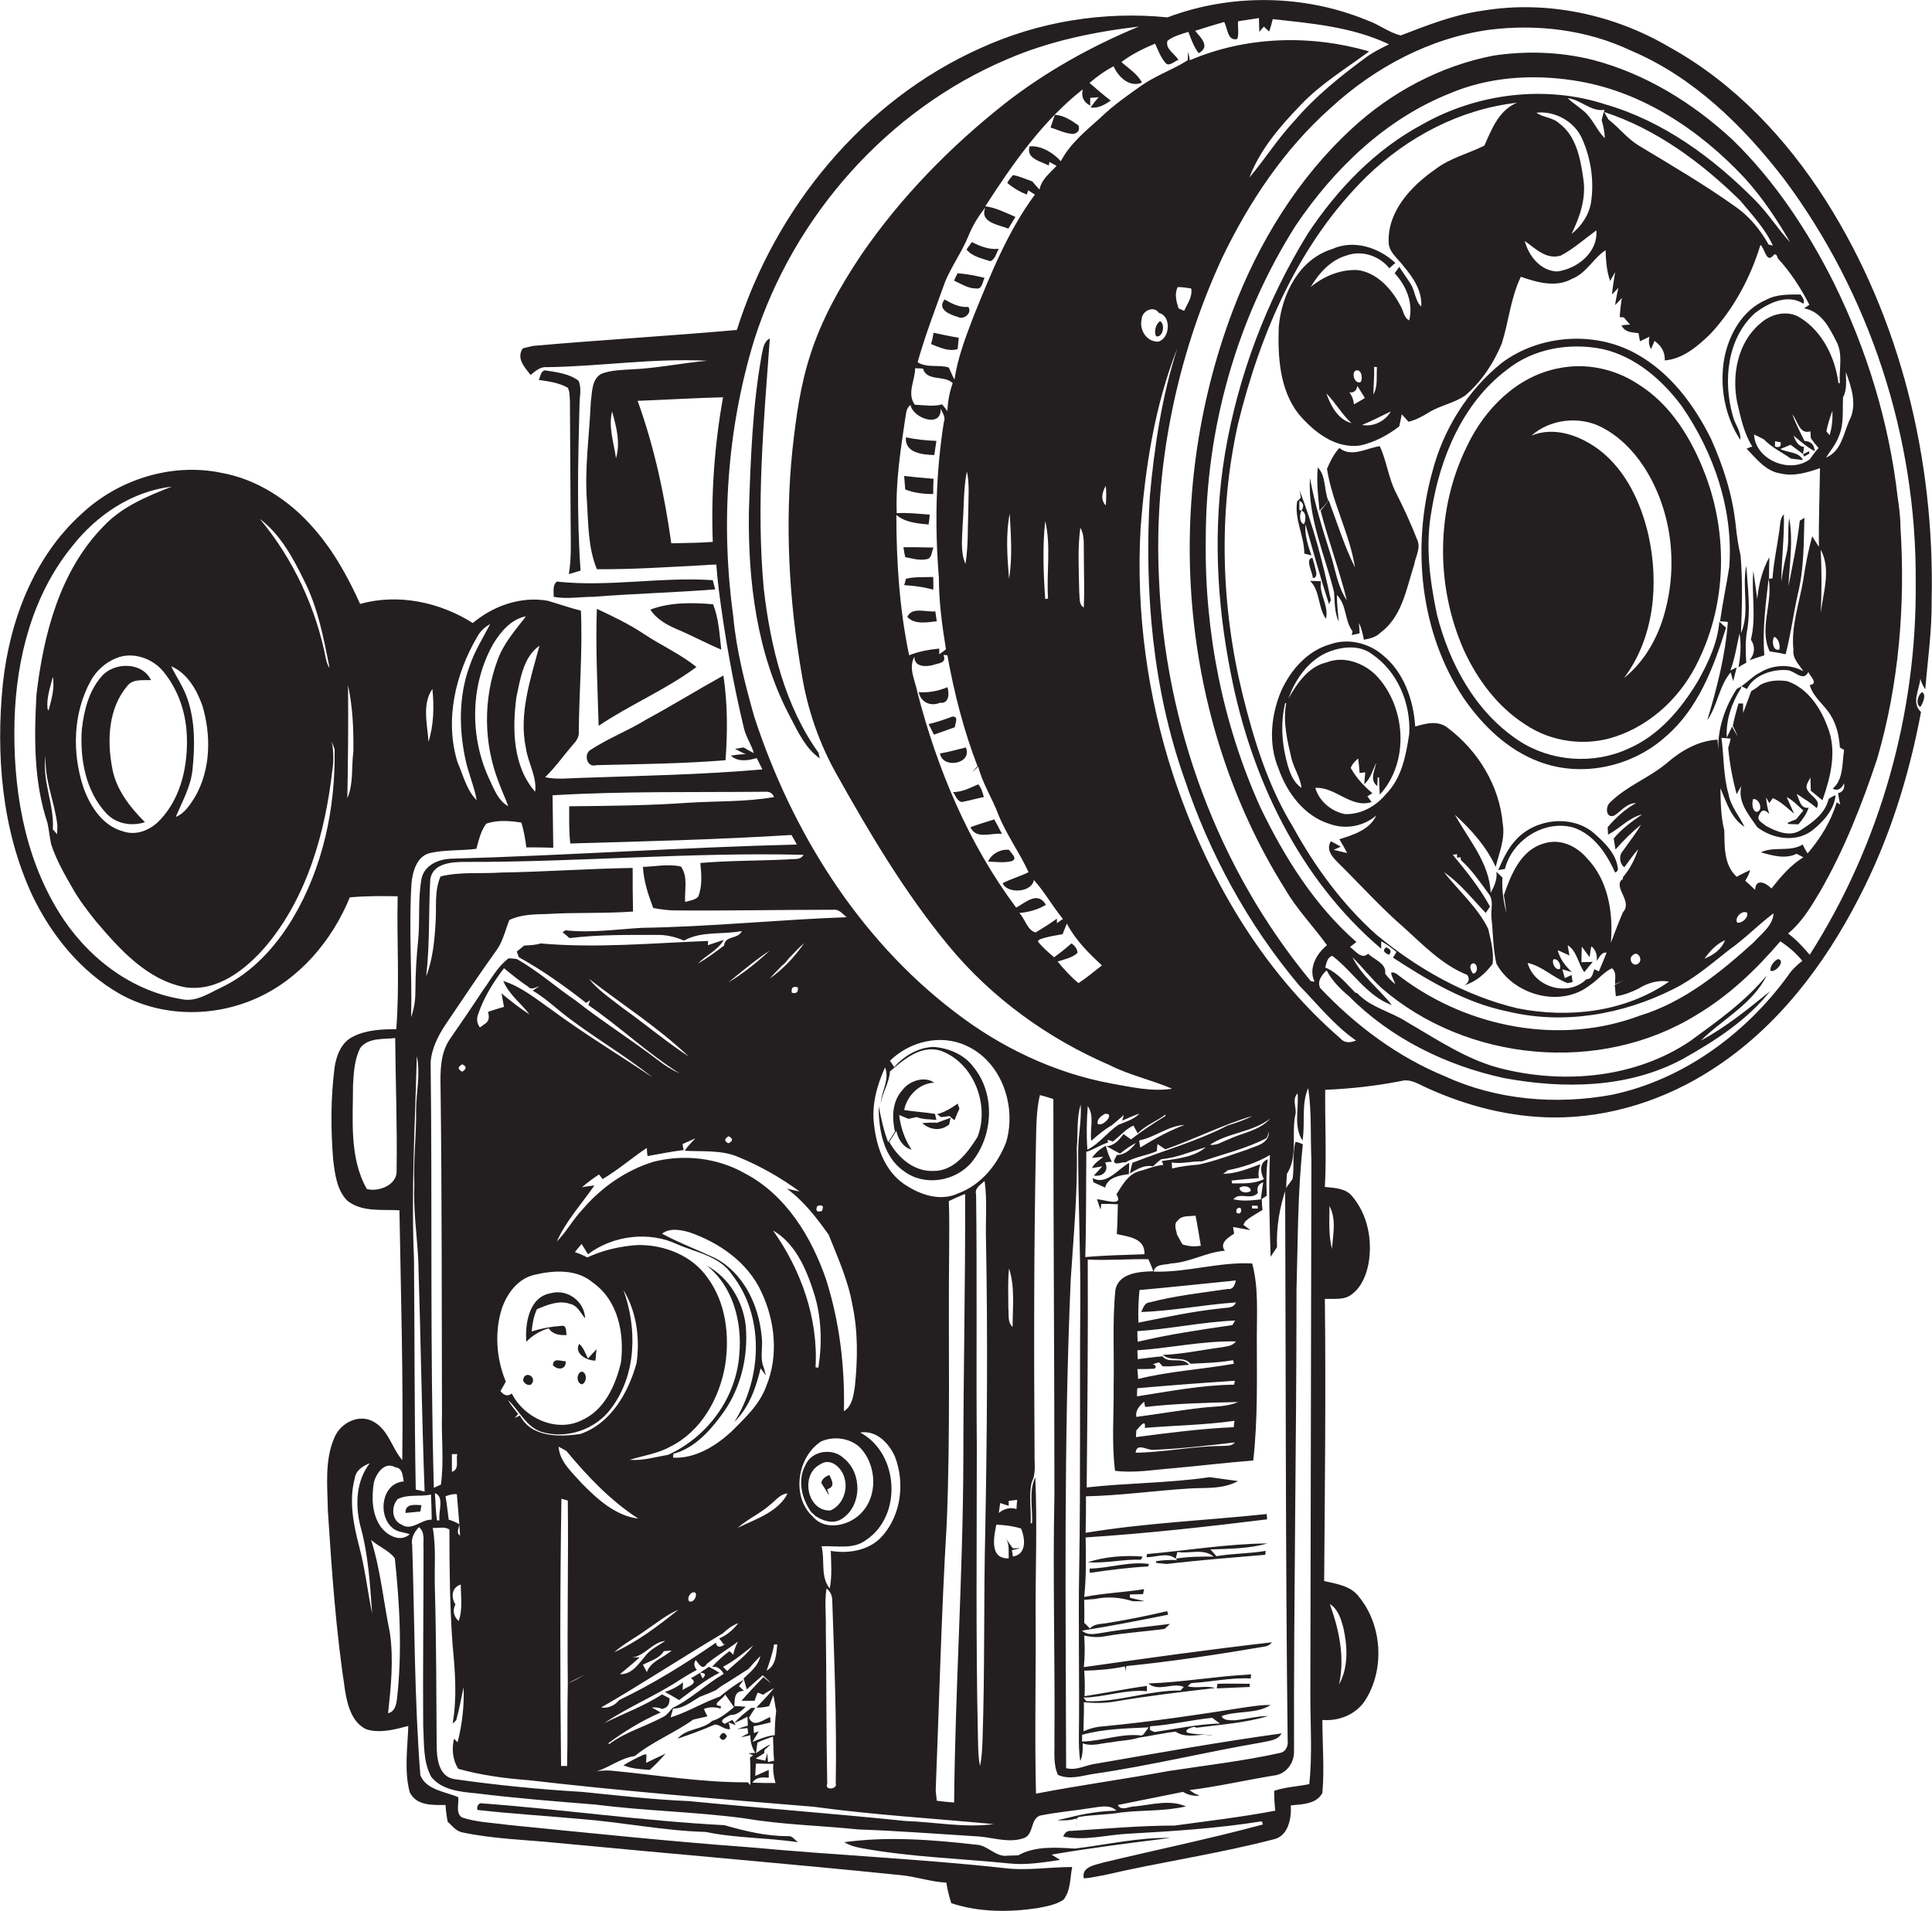 <?xml version="1.0" encoding="utf-8"?>
<!-- Generator: Adobe Illustrator 19.2.0, SVG Export Plug-In . SVG Version: 6.00 Build 0)  -->
<svg version="1.1" id="Layer_1" xmlns="http://www.w3.org/2000/svg" xmlns:xlink="http://www.w3.org/1999/xlink" x="0px" y="0px"
	 viewBox="0 0 545.1 539.2" enable-background="new 0 0 545.1 539.2" xml:space="preserve">
<g>
	<path fill="#231F20" d="M515.1,56.5c-11.1-17.4-25.7-33-43.9-43.1C455.5,4.1,436.5,0,418.4,3c-8.1,1.1-15.6,4.1-23.2,7
		c-3.3-0.8-6.1-3.1-9.3-4.2c-17.8-7.4-38.5-7.7-56.5-0.9c-18-1.8-36.4,1.2-52.8,8.7c-33.1,14.8-57.9,45.2-68.7,79.5
		c-19.1,1.7-38.3,2.8-57.5,4.5c-1,0.2-2,0.5-2.9,0.7c-1.9,2.8,0.5,5.3,2.2,7.5c1.3-1,2.7-2.4,4.6-2.2c15.1-0.2,30.1-2.6,45.2-1.8
		c-7,0.6-14,2.1-21,2.4c-3,0.2-6.1,0.2-8.9,1.3c-2.7,1.6-2.5,5.1-2.9,7.8c-0.4,9.4-1.8,18.7-1.1,28.1c0.4,6.4,0.3,13.1,2.8,19.2
		c10,0.1,19.9-0.6,29.8-1.1c1.3-0.1,2.6-0.2,3.9-0.2c0.2,2.4,0.4,4.7,0.7,7.1c1.7,13.2,4,26.2,7.1,39.1c0.6,2.5,2.1,4.6,2.8,7
		c-1-0.5-1.9-1-2.9-1.6c-0.8,0.1-1.6,0.3-2.4,0.4c1,0.5,2,1.1,3,1.5c-1.4,0-2.8,0.2-4.2,0.4c2,1.9,4.9,1.4,7.3,0.7
		c0.5,1,1.1,2.1,1.6,3.2c-17.2,1.5-34.4,1.8-51.6,2.4c-3.2,0.1-6.5,0.5-9.7-0.2c2.9-2.8,5.1-6,7.7-9c1-1.1,2-2.3,1.8-4
		c0.1-11.3,1.1-22.7,0.6-34c-3.2-0.8-6.3-1.9-9.4-2.8c-7.5-1.3-15.3,1.4-21.1,6.3c-9.3-5.9-21-8.4-31.8-5.4
		c-3.5-7.8-7.7-15.3-13.4-21.7c-6.7-7.6-15.7-13.5-25.8-15.3c-14-2.9-29.1,1.9-39.4,11.6C9.5,157.2,2.7,175.2,0.8,193
		c-2,20-0.3,41,8.2,59.4c5.4,11.4,13.8,21.8,24.9,28.1c11.7,6.5,26.3,6.6,38.4,1.2c12.2-5.4,21.4-16.3,26.4-28.5
		c4.5-0.4,9-0.4,13.5-0.3c-0.3,12.5,0.6,25-0.4,37.5c-4.1,0-8.5,0.2-12.2,2.1c-3.3,1.6-4.7,5.3-5.2,8.7c-1.1,8.6-1.1,17.3-0.4,26
		c0.5,4,1,8.5,3.9,11.5c4.1,3.4,9.8,2.5,14.8,2.8c0.4,23.5,1.1,47,0.8,70.5c-3-3.5-3.9-8.6-8.2-10.9c-4-2.2-9,0.3-10.8,4.2
		c-3,6.5-2.1,14-2,20.9c1.1,17.1,2.3,34.2,4.9,51.1c0.7,4.1,2,8.9,6.1,10.7c3.9,1.1,7.9,0,11.7-1c-0.2,6.2-1.2,12.6,0.4,18.7
		c1.9,3.9,6.5,3.6,10.1,3.6c0.1,1.6,0.3,3.1,0.6,4.7c1.2,1.1,2.3,2.6,4,3c8.9,1.9,18,2.1,26.9,3c32.3,3.1,64.7,5.8,97,9.1
		c4.3,0.4,8.4,1.9,12.8,2.1c0.3,2,0.8,3.9,1.4,5.8c7.8,2.6,16.3,2.6,24.3,1.4c2.5-0.5,5.2-0.9,7.4-2.4c2-2.6,1.8-6.1,2.4-9.2
		c-6.4,0-12.8,1.1-19.2,0.3c-23.6-2.6-47.3-3.6-71-5.8c-23.1-1.7-46.1-4.1-69.1-6.4c-4.3-0.6-8.7-0.7-12.9-2.1
		c-1.8-1.3-0.8-3.8-1-5.7c-3.7-1.6-9-2-10.7-6.2c-1.7-21.6-1.6-43.3-2.3-64.9c-0.4-2,0.6-3.7,1.9-5.1c1.9,1.5,1.1,4.1,1.3,6.1
		c0,16.7-0.2,33.4-0.1,50c0.3,4.8-0.1,10.1,2.3,14.4c3,3.7,8.2,4.2,12.6,4.6c11.3,1.4,22.6,2.3,33.9,3.2c14,1.8,28.1,2,42.1,3.9
		c10.6,1.8,21.3,2,31.9,3.1c11.4,0.4,22.8,1.3,34.2,2c4.2,0.4,8.5,1.9,12.6,0.4c2.7-1.1,1.7-5.3,4.4-6.3c4.9-1,9.9-1.4,14.8-2.2
		c2.3-0.3,5-1,6.8,0.8c-4.5,0.1-8.9,0.8-13.2,1.9c-0.9,0.2-2.6,0.6-3.5,0.8c1.8,0.1,3.6,0.1,5.4-0.5v2.3c0.2-0.9-0.4-2.2,0.6-2.7
		c4-0.7,8.1-0.6,12.1-1.3c6-0.7,12.2-0.3,18.2-1.7c-4.5-2-9.6-0.5-14.3,0c-1.6-0.1-4,1.5-4.9-0.4c6.1-1.2,12.3-2.5,18.4-3.7
		c1.4,0.9,3,1.2,4.6,1.1c-0.3-0.2-1-0.5-1.3-0.6c-0.4-0.3-1.2-0.8-1.5-1c8-1,15.8-2.8,23.7-4.1c3.5-0.3,5.9-3.5,5.8-6.9
		c-0.1-43.4,0.7-86.7,0.7-130.1c0.4-13.7,0.3-27.5,1.8-41.1c-0.7-0.4-1.4-0.6-2.1-0.7c-0.9,3.4-0.3,7-0.8,10.4
		c-0.8,1.4-2.3,2.5-2.1,4.3c0.2,51.3,0.1,102.7,0.7,154c0.2,1.5-0.3,3.3-2.1,3.7c-10.4,2.3-20.9,3.5-31.4,5.1
		c-12.5,2.3-25.1,4-37.5,6.4c-0.4-16.3,0-32.7-0.1-49c-0.1-13.4,0.5-26.9-0.1-40.3c-1.9,4-0.7,8.7-0.9,13l-0.4,0
		c0.2-3.9-0.6-7.8,0.3-11.6c1.3-2.5,0.7-5.5,0.8-8.2c-0.2-29.3-0.2-58.7,0.4-88c0.1-4.4,0.1-8.8,1.1-13c1.3,0.3,2.5,0.7,3.8,1.1
		c0,37.3,0.3,74.6,0.3,111.9c-0.5,23,0.2,46,0,69c0.1,3.3-0.4,6.8,1,9.8c3.3,1.5,6.8,0.2,10.2-0.3c15.8-2.3,31.3-6.1,47-8.8
		c2.1-0.5,4.7-0.5,5.9-2.6c-17.4,2.4-34.8,5.5-52.1,8.5c-2.9,0.3-5.8,2.1-8.7,1.3c-0.1-45.9-0.7-91.9,1.3-137.9
		c0.8-12.4,2-24.7,1.7-37.1c0.4-4-0.1-8.3,1.1-12.2c0.3,4.4-0.7,8.7-0.7,13.1c0,14.4,0.7,28.8,0.6,43.1c-0.2,24.7,0.1,49.3-0.3,74
		c-0.3,16,0.1,32-0.1,48c0,2.3,0,4.7,0.4,7c0.7-1.6,0.7-3.3,0.7-5c2.6,1,5.4-0.1,8.1-0.3c2.5-0.5,5.3-0.5,7.7-1.3
		c3.5-0.5,6.9-1.3,10.4-1.7c2.4,1.7,5.6,1,8.6,0.8c-1.7,0-3.3-0.1-4.9-0.4c-2.2-0.6,1.6-2.3,2.1-1.5c6.8-0.9,13.7-1.3,20.3-3.3
		c-3.2,0-6.3,0.9-9.4,1.2c-1.1,0-3.4,0.1-3.7-1.2c4.4-1.6,9.7-0.5,13.8-3.1c-2.3-0.1-4.6,0.3-6.9,0.6c-13.4,2.1-26.7,4.1-40.2,5.4
		c-2,0.1-3.9,0.6-5.7,1.4c0-2.8,0.2-5.5,0.1-8.2c2.9,0.3,5.9,0.3,8.8-0.2c9.3-1.6,18.8-2.7,28.2-3.8c-2.5-0.8-5.2,0.2-7.7-0.5
		c0.2-0.2,0.7-0.7,1-0.9c5.6-0.3,11.1-1.6,16.8-1.3c0-0.3,0-0.9,0.1-1.2l-0.7,0.1c-9.5,0.5-18.9,2.2-28.3,2.5c2.8,2.5,7-0.4,10,1
		c-0.2,0.2-0.7,0.7-0.9,1c-9-0.1-17.6,3.4-26.6,3l-0.8-1c6-0.1,11.9-2.4,17.9-1.8c0-0.4,0-1.2,0-1.5c-5.9,0.8-11.7,2-17.6,2.9
		c0.1-2.4,0.1-4.8-0.1-7.2c3.9-0.1,7.7-0.4,11.5-1.2c0.1,0.4,0.2,1.2,0.2,1.6c0-0.4,0.1-1.3,0.2-1.7c13-1.3,26-3.3,39-5.5
		c0.8-0.1,1.5-0.5,2.1-1.2c-17.7,2-35.4,4.5-53.1,7c0.3-3,0.3-5.9,0.1-8.9c1.9,0.4,3.9,0.6,5.8,0.2c5.6-1,11.3-1.3,16.9-2.1l1.5-1.4
		c-6.3,0.8-12.7,1.4-19,2.5c-2,0.3-4.2,0.9-5.8-0.6c8.2-1.3,16.3-2.9,24.3-4.5c-0.1-0.3-0.2-0.7-0.3-1c-5.5,1.3-11,2.4-16.6,3.3
		c-1.8,0.4-3.8,0.1-5.2,1.6c-0.5-0.5-1-1.1-1.6-1.6c0.1-2.2,0-4.3,0-6.5c0.7,0,2.1-0.2,2.9-0.2c3.7-0.8,7.2-0.5,10.8,0.6
		c0.8,0,2.5,0,3.3,0c-1.4-0.4-2.8-0.6-4.1-1c0-0.2,0-0.7,0-0.9c0.9,0,2.8-0.1,3.7-0.1l0.3-1.4c-5.6,0.9-11.3,1.1-16.9,2.2
		c0.6-5.6,0.5-11.2,0.4-16.8c17.1-1.1,34.2-3,51.2-5.1c0-0.4-0.1-1.1-0.1-1.5c-17,1.8-34.2,2.5-51.1,5.3c0.1-3.4,0.1-6.9,0.1-10.3
		c9.7-0.2,19.4-1.6,29.1-2.2c4.7-0.3,9.4,0.3,13.8-2.1l-8-1.1c-11.5,1.7-23.2,1.6-34.7,2.9c0.2-21.4,0.4-42.9,0.3-64.3
		c5.7,0.3,11.4-0.2,17.1-0.1c0.4,0.8,1.1,2.5,1.4,3.4c-4,0.1-9.8,0.5-10.7,5.3c-0.9,9-0.3,18.1-0.5,27.1c0.1,8-0.6,16,0.4,23.9
		c5.4,0.7,10.8-0.3,16.2-0.7c7.6-0.7,15.2-1.6,22.8-2.2c1.3-11.6,1-23.3,1-35c0-6.9,0.5-13.9-1.3-20.6c-9.3-0.5-18.4,2.6-27.8,2.3
		c0.4-2.3,3.2-1.8,4.9-2.3c5.3-0.3,10-3.2,15.2-3.6c-1.7-2.1,1-3.8,2.6-4.8c-0.1-0.5-0.2-1.4-0.3-1.9c1.6,0.3,3.3,0.6,4.9,0.9
		c-0.5-0.4-1.5-1.1-2-1.5l0.5-0.9c0.2-0.2,0.7-0.6,0.9-0.8c1.3-0.9,2.7-1.7,4-2.5c-0.1-0.7-0.2-2.2-0.2-3c-2.7,0.3-5.3,0.6-8,0
		c1.7-2.2,4.9,0.4,6.9-1.8c-0.4-1.5,0.1-2.5,1.5-3c-0.2,1.2-0.5,3.6-0.7,4.9l1.7-1.1c-0.1-3.4-0.2-6.9,0.3-10.3
		c-2.5,0.9-2.1,3.8-1.1,5.6c-2.8,1.4-6,1.2-9,1.2l-0.1-0.8c2.6-0.3,5.1-0.5,7.7-0.7c-0.3-1.3,0-2.7,0.4-3.9
		c-3.4,1.2-6.8,2.7-10.5,2.7c0.3-0.2,1-0.7,1.3-1c4.1-0.8,8.2-2.1,11.9-4.3c-0.4,9.6-0.1,19.2,0.2,28.7l1.8-2.7
		c-0.2-5.7,0.7-11.3,2.6-16.7c0-1.3,0.1-2.7,0.2-4c3.1-4.8,1.3-10.9,2.3-16.3c0.7-2.2-1.1-4.5,0.7-6.4c0.4,4.4-1.2,9.4,1.4,13.3
		c0.8-4.9-0.4-10.2,1.6-14.8c1,6.7,0.6,13.5,0.9,20.3c-0.1,50.3-0.2,100.7-0.3,151c0,8.4,0.6,16.8-0.3,25.1
		c-3.3,0.7-6.7,0.8-9.9,1.9c0,1.9,0.1,3.8,0.3,5.6c-9.4,1.8-18.9,2.9-28.4,4.2c-9.7,0-19.4,0.9-29.1,1.5c-1.2-0.1-1.9,0.5-2.3,1.6
		c6.1,1.3,12.2-0.5,18.3-0.8c12.6-0.7,25.2-1.5,37.7-3.5c0.1,0.2,0.3,0.7,0.3,0.9c-14.8,4-29.9,7.1-44.9,10.7
		c-2.3,0.7-6.4,1.2-5.6,4.5c1.9-0.1,3.8-0.6,5.7-0.9c15.9-3.7,32-6,47.8-10.1c4.2-0.9,5.1-5.9,4.9-9.6c3.1-0.3,7.2-0.3,8.9-3.5
		c0.6-6.8,0-13.8,0-20.6c4.6,0.4,9.4-1.5,12-5.4c5.7-8.8,4.9-21.5-1.8-29.5c-2.3-3-6.3-3.5-9.7-4.3c0.2-26.5,0.5-53.1,0.2-79.6
		c2.6-0.1,5.5,0.4,7.6-1.3c2.7-2,4.1-5.4,4.7-8.6c1.2-6.6-0.2-14-4.7-19.2c-1.9-2.2-5-2.2-7.6-2.5c0.5-9.1,0-18.3,0.1-27.4
		c7.2-0.3,14.4-1.1,21.5-2.5c2.6-0.7,5,1,7.3,2c11.2,5.1,23.3,8.2,35.6,8.3c15.9,0.1,31.7-5,45-13.7c18-11.6,31.4-29.2,41.1-48.1
		c8.6-16.5,14.2-34.4,17.6-52.6c-2.8-2.6-0.5-6.1-0.2-9.4c0.3,1.1,0.8,2.1,1.4,3c0.7-8.4,1.9-16.7,1.8-25.1
		C545.9,129.9,536.3,89.9,515.1,56.5z M173.8,129.3c-0.6-4.4-2.2-8.8-1.1-13.2C173.9,120.4,175.1,124.9,173.8,129.3z M85.7,163.6
		c4,7.8,5.6,16.4,7.3,24.9c-0.5-0.7-0.8-1.5-1-2.4c-2.8-14.5-9.2-28.3-18.7-39.7C79.1,150.8,82.6,157.3,85.7,163.6z M57.1,199.1
		c2.5,8.4,2.4,18-2.1,25.8c-1.4,2.2-2.9,4.6-5.4,5.6c1.8-4.3,4.2-8.5,4.7-13.2c0.7-6.7,0.8-13.6-1.4-20.1c-1.1-3.3-3.1-6.1-4.6-9.2
		C52.8,189.9,55.5,194.6,57.1,199.1z M45.3,231.2c-2.6,2.9-6.7,4.7-10.5,3.4c-5.8-1.5-9.4-7.1-11.3-12.5c-3.2-9.8-2.9-20.9,2.1-30
		c1.6-2.9,4.2-5.2,7.2-6.4c4.6-1.9,10.2,0,13.3,3.8c4.1,5,6.3,11.3,6.6,17.8C53.1,215.7,51.2,224.9,45.3,231.2z M82.5,259.3
		c-4.8,7.9-11.3,15.1-19.8,19.2c-3.7,1.7-7.4,4.4-11.6,3.4c-14.6-2.4-27-12.3-34.6-24.7c-9.9-16.1-12.9-35.4-12.4-54
		c0.5-17.5,5.1-35.4,16.3-49.1c6.9-8.8,16.9-15.5,28.1-16.8c-6.9,2.7-14,5.6-19.2,11.1c-12.4,12.6-17,30.5-19,47.5
		c-0.7,12.1-0.8,24.7,3.1,36.3c0.4,1.9,0.6,3.9,1,5.9c1.4,4.4,3.7,8.4,6,12.4c1.9,3.4,4.3,6.5,6.7,9.5c6.8,8,14.5,16.6,25.3,18.6
		c9.1,1.2,17-5.1,22.6-11.6c11.7-13.9,16.8-32.2,18.8-49.9c0.4-2.6,0.3-5.3-0.2-7.9c0.3,0.7,0.5,1.5,0.8,2.2
		C94.7,228,91.1,244.9,82.5,259.3z M12.9,213.1c-0.5,6.8,2.6,13.3,3.3,19.9c0,0.6-0.1,1.8-0.1,2.4c-0.3-0.4-0.9-1.1-1.2-1.4
		C15.4,227,11.7,220.2,12.9,213.1z M14.9,191c0.6,3.2-0.4,6.4-1.2,9.5c-0.1-0.2-0.3-0.5-0.3-0.6C13.1,196.8,14.2,193.9,14.9,191z
		 M99.7,212.1c-0.6,4.3,0.1,9-1.7,13.1c0.2-10.6,0.3-21.3,0.2-31.9C99.5,199.5,99.8,205.8,99.7,212.1z M111.9,330.2
		c0.3,4.1-5,6.2-8.4,5.3c-5-8.8-3.9-19.6-3.9-29.3c0.2-3.6,0.4-7.4,2.1-10.6c2.4-2.9,6.5-2.3,9.8-2.7
		C111.6,305.3,112.1,317.8,111.9,330.2z M324.5,487.1c5.9-0.4,11.7-1.8,17.5-2.4c0.7,0.5,1.5,1.1,2.2,1.6
		c-6.2,0.2-12.3,1.5-18.4,2.4c-0.4-0.1-1-0.4-1.4-0.6C324.5,487.9,324.5,487.4,324.5,487.1z M305.3,489.5c6.1-1.7,12.5-1.8,18.8-2.1
		c-0.4,0.5-1.1,1.5-1.5,2l-0.5,0.3c-5.7-0.7-11.2,1.6-16.8,1.7V489.5z M354.8,340.2l0.1,0.8c-0.4,0-1.2,0-1.6,0l-0.1-0.8
		C353.6,340.2,354.4,340.2,354.8,340.2z M348.9,341.2c1.8-1.7,1.7,2.3-0.1,0.9L348.9,341.2z M352.9,336c-0.8,0.8-3.1,0.6-3.2-0.8
		C350.5,334.4,352.9,334.6,352.9,336z M379,459.2c1.2,5.3,1.5,11.2-1.2,16.1c1.7-7.7,0-15.5-2.6-22.7
		C377.5,454,378.3,456.7,379,459.2z M375.1,340.3c2,3.7,1,8.1,0.7,12.1C374.8,348.4,375.1,344.3,375.1,340.3z M328.8,17.7
		c1,1.3,2.6-0.5,3.7-0.8c-1.1-1.8-3.8-3.1-3.1-5.4c1.7-1.3,3.9-1.9,5.9-2.5c0.8,2.1,1.5,4.2,2.9,6c3.4-1.8,0.6-4.4-1-6.3
		c2.7-0.9,5.4-1.7,8.2-2.5c1,1.8,0.9,5.5,3.7,4.8c0.5-1.6,0.1-3.4,0.2-5c2-0.3,3.9-0.6,5.9-0.9c0,1,0.1,2.9,0.1,3.9
		c0.3-0.4,0.9-1.1,1.3-1.5c0.4,0.4,1.1,1.1,1.5,1.4c0.3-0.9,0.8-2.6,1-3.5c11.1,1.2,22.5,2.2,32.8,7.1c-2.2,1.1-4.5,2.2-6.5,3.7
		c-7.2,5.3-14.3,11-20.1,17.8c-4.7,5-8.4,10.9-12.8,16.1c3-7.9,8.7-14.5,14.5-20.5c5.7-6,12.7-10.2,19.3-15.1
		c-16.6-4.8-34.7-4.3-50.6,2.5c-0.1-0.6-0.3-1.8-0.5-2.3c0,0.6-0.1,1.8-0.1,2.3c-4.1,2.6-8.7,4.2-12.7,6.9
		c-4.1,2.9-8.3,5.8-11.9,9.3c-4.1,3.7-8.6,7.3-11.2,12.3c-2.1-2.4-5.6-4.5-8.8-4.2c-1.1,3.5,3.2,4.2,5.4,5.4l0.2-1
		c0.7,0.4,1.3,0.7,2,1.1c-1.8,2-4.3,3.8-4.8,6.7c-0.7-0.8-1.4-1.5-2-2.3c-1.8-0.6-3.6-1.5-5.5-1.8c-0.6,0.7-1.2,1.4-1.6,2.2
		c1.6,1.4,3.5,2.5,5.5,3.3l0.4-1.2c0.6,0.4,1.3,0.8,1.9,1.2c-7.7,10.4-12.5,22.5-17.3,34.3c-2.2,5.8-4.5,11.7-5.4,17.9
		c-0.6-1.1-1.1-2.3-1.6-3.4c-2.8-0.9-6.2,0.2-8.8-1.5c2.2-7.8,5.1-15.3,7.8-22.8c1.8-4.3,4.6-8.2,6.4-12.5c1.2-3,2.8-5.8,4.9-8.3
		c-1.7,4.2,3.8,4.8,6.5,5.9c0.7-1.1,1.3-2.2,2-3.3c-2.8-1.2-5.5-2.6-8.5-3c7.8-12.1,16.2-24.1,27.5-33c-0.5,2.1,0.2,3.6,2.1,4.6
		c0-0.5,0-1.6,0-2.2c0.6,0,1.8-0.1,2.4-0.2c-0.8,0.9-1.6,1.9-2.3,2.9c2.1,0.4,4-0.8,5.7-1.9c-2.1-1.6-4-3.3-6-5
		c2.1-1.8,4.3-3.4,6.8-4.7c1.3,3,4.5,6.1,8,4.6c-1.3-2.5-3.8-4-5.8-5.8c2.9-2.2,6.2-3.8,9.5-5.2C326.8,14.3,327.5,16.2,328.8,17.7z
		 M334.1,87.7c-0.4-0.2-1.2-0.5-1.6-0.7c-0.6-2-1.2-4.1-0.2-6c1.3,0,2.5,0.2,3.8,0.4C336.5,83.8,335,85.7,334.1,87.7z M326.8,96.4
		c-3.3,0.1-5.4-3.3-4.7-6.3c0.1-2.4,3.4-4,4.9-1.8C330.6,89.2,330.1,95.5,326.8,96.4z M312,142.6c-1.6-1.5-1-3.9,0-5.5
		C312.2,138.9,312.1,140.7,312,142.6z M302.3,266.2c-1.6,1.4-3.2,2.7-4.9,3.9c-1.6-1.4-3.3-2.8-4.6-4.5l0.5-0.5
		c2-0.8,4.3-1.1,6.5-1.5c0.4-1,0.8-2,1.2-3c2.4,4.6,6.1,8.3,9.9,11.8c-2.2,1.7-4.3,3.5-6.6,5c-2.2-1.8-4.1-3.9-5.9-6.1
		c1.9-0.6,4-1,5.6-2.4C304,267.7,303.2,266.8,302.3,266.2z M286.7,256.1c-13.5-18.1-22.3-39.2-27.9-60.9c-0.6-3.3-2.6-6.7-0.8-9.9
		c-0.1,3,3.4,2.9,5.4,2.3c1.3-0.5,3.8-0.4,2.8-2.8c0.3,0,0.9,0.1,1.1,0.1c1.9,10.6,4.6,21.2,8.5,31.3c-0.4,0.4-1.2,1.3-1.5,1.7
		c0.4-0.4,1.3-1.2,1.7-1.6c1.2,4.8,4,9,5.7,13.6c2.3,5.7,6,10.7,8.5,16.2c-2.4,1.2-5,1.9-7.3,3.1c1,2.9,8.1,2.9,8.8-0.9
		c3,3.3,5.3,7.5,8.2,11c-0.6,0.4-1.2,0.8-1.7,1.2l0-1.3c-1.9,1.4-4,2.7-6,3.9c-2.4-0.6-3-3.9-4.6-5.5c2.6-0.2,5.2-0.9,7.5-2.3
		C292.8,251.3,289.3,254.7,286.7,256.1z M253,144.8c-0.3-9,1.1-17.9,2.4-26.7c0.3-1.3,0.2-3,1.5-3.8c0.7,3.7,8.8,6.6,8.5,1
		c0.5,1.2,1.5,2.4,0.9,3.8c-2.3,14.5-2.6,29.3-1.4,43.9c0,6.8,0.9,13.5,2,20.2c-0.6,0.5-1.3,1-1.9,1.4L265,183
		c-2.9,0.3-5.8,0.8-8.5,1.9c-2.7-13-3.6-26.3-3.6-39.6c2.5,2.1,5.9,2.4,9.1,2.7c0.1-0.7,0.3-2.1,0.3-2.8
		C259.2,145,256.1,144.6,253,144.8z M258.2,103.9c0.7,0,1.5,0.1,2.2,0.1c1.1,3.7,6.1,1.8,8.4,4.1c-0.9,2.6-1.4,5.2-1.5,7.9
		c-0.5-0.7-1-1.3-1.5-1.9c-2.5,0.7-5.1,0.2-7.7,0.1C255.8,111,258.2,107.3,258.2,103.9z M271.6,148.1c0.4-5,0.2-10.1,1.2-15.1
		c0.8,3.7,0.4,7.4,0.4,11.1c-0.2,5,0,10.1-0.8,15C270.9,155.7,271.5,151.8,271.6,148.1z M284.9,144.9c0.3,6.1,0.8,12.4-0.2,18.4
		C284.2,157.2,283.7,150.9,284.9,144.9z M295.7,168.9c-0.2,0-0.6,0.1-0.8,0.1c-0.5-7.3-0.8-14.7,0-22
		C296.6,154.1,295.2,161.6,295.7,168.9z M305.8,171.4c-1.5-0.8-1.1-2.8-1.3-4.2c-0.1-6.1-0.5-12.2,0.3-18.3c1.3,2.2,0.9,4.8,1,7.3
		C305.8,161.3,306,166.4,305.8,171.4z M201.1,152.9c-3.9,0.3-7.8,0.3-11.7,0.4c-1.9-13.6-4.8-27.2-9.5-40.2c8-0.3,16.1-0.8,24.1-1
		C201.6,125.5,200.6,139.2,201.1,152.9z M152.2,182.2c-2.5,9.4-5.9,19.2-3.8,29c0.6,4.1,3.1,7.9,2.6,12.2
		c-6.3-7.1-6.5-17.7-5.3-26.7C146.8,191.7,147.6,185.4,152.2,182.2z M148.4,173.9c-3,3.9-6.3,7.6-8,12.3c-4.1,11-4,23.5,0.3,34.5
		c0.8,2.3,1.9,4.5,2.7,6.8c-3-1.7-4.1-5.1-5.5-8c-5.4-11.8-5.2-26.3,1.2-37.7C141.2,178.3,144.2,174.7,148.4,173.9z M134.7,179.6
		c0.8-1.5,2.1-2.7,3.6-3.5c-2.1,4-4.5,7.8-5.9,12.1c-3,8.3-2.9,17.5-1.1,26c0.8,3.9,2.5,7.6,3.2,11.6c-2.9-2.9-3.8-7.1-5.4-10.7
		C125.4,203.2,128.5,190.1,134.7,179.6z M122,194.4c0.5,5,0.4,10.1-1.1,14.9C120.6,204.4,119,198.7,122,194.4z M116.1,249.3
		c0.3-3.4,1.5-7.7,5.2-8.6c4.3-1,8.8-0.6,13.1-1.2c0.7-2.4,1.2-5,2.8-7.1c3.2-1.1,6.7-0.8,9.9-0.3c0.7,2.3,1.1,4.6,1.4,7
		c2.5,0,5.1,0,7.6,0.1c-0.1-4.9-0.1-9.9-0.2-14.8c20.1-1.2,40.2-0.8,60.3-1c1,0,1.7,0.4,2.2,1.5c-8,1.4-16.1,1.1-24.1,1.6
		c-11.2,0.8-22.5,0.9-33.7,1c0,3.5-0.1,7,0.3,10.5c20.8-0.6,41.6-1.1,62.4-2.4c0.4,0.7,1.2,2,1.5,2.7c-32.6,0.8-65.1,3.1-97.7,4
		c-3.6,0.2-7.5,1.9-8.2,5.8c-1,5.6-0.4,11.4-0.9,17c-0.5,4.9-0.8,9.8-0.8,14.7c0,2.5-0.4,4.9-1.2,7.2
		C116.3,274.5,115.3,261.9,116.1,249.3z M116.9,334.2c-0.3,7,0.7,14,1.1,21c0.7,21.9,1,43.8,1.8,65.7c-0.6-0.2-1.8-0.5-2.5-0.6
		c-0.4-21.7-0.3-43.4-0.5-65.1c-0.8-19.1,0.3-38.2,0.8-57.2c1.1,5-0.2,10.2-0.2,15.2C117.5,320.2,116.6,327.1,116.9,334.2z
		 M101.3,436.2c-1.6-6.2-2.9-12.8-1.2-19.1c0.3-2.2,2.3-3.5,4.2-4.2c-3.8,5-4.1,11.5-2.7,17.4c2.3,8.1,2.8,16.6,3.4,25
		C103.7,449,103,442.5,101.3,436.2z M112,479.4c-0.2,1.6-0.6,3.6-2.5,4c0.8-7.5,1.6-15.1,0.5-22.7c-1.8-8.7-2.6-17.7-5.3-26.2
		c2.1,1.9,5.1,3,6.7,5.2C112.8,452.9,113.5,466.2,112,479.4z M107.5,430.9c-2.6-3.6-2.7-8.4-2-12.7c0.7-2.5,3-5.9,6-4.2
		c2.1,0.2,2.1,2.4,2.4,4c-6.2,0.5-7.4,9.4-3.3,13c1.3,1.3,3.3,1.3,5,1.9C113,435.3,109.3,433.3,107.5,430.9z M121.8,428.8
		c-3-0.1-5.6,3.3-8.5,1.4c-2.8-1.2-3-5.1-1.1-7.2c2.9-1.5,6.3-0.6,9.4-1.3C121.7,424.1,121.8,426.5,121.8,428.8z M125.9,288.8
		c4.7-6.9,9.3-13.9,14.2-20.7c1.8-2.5,2.5-5.7,3.6-8.5c3.3-1.6,7-1.6,10.6-1.7c8.1-0.5,16.2-0.1,24.3-0.7c-0.1-4.1-0.1-8.2-0.1-12.3
		c-12.4,0.2-24.8,1.1-37.2,1.3c-5.7,0.4-11.4-0.3-17,1.1c-1.8,4.1-1.1,8.6-1.4,13c-0.3,5.1-0.8,10.3-2.6,15.1l0-0.5
		c1-8.9,0.6-17.9,1.1-26.8c0.7-4.6,6.2-4.9,9.8-4.9c31.8,0.1,63.6-2.8,95.5-2c-0.9,1.7-3,1-4.5,1.3c-8.2,0.4-16.4,0.3-24.6,1
		c0.3,3.2,0.6,6.5-0.6,9.5c-0.9,1-2.4,1.1-3.7,1.5c-0.2-3.3,0.9-7.2-1.2-10c-3.5-0.8-7.2,0-10.7,0.1c0.2,4,1.5,7.9,2.9,11.6
		c2.1,0.4,4.3,0.7,6.4,0.7c14.8,0.1,29.6-0.2,44.5-0.2c1.6-0.2,2.6,1.3,3.7,2.1c-19.3,0.7-38.5,2.7-57.8,3
		c-7.1,0.4-14.3,1.5-21.5,0.7l-0.9,0.5c0.5,0.4,1.5,1.3,2,1.7c8.1-1,16.2-0.9,24.3-0.9c2.8-0.1,5.4,0.5,8,1.6
		c5-2.8,10.9-1.6,16.3-2.7c-1,2.4-4.8,1.2-5,4.1c-2.4,1.8-4.8,3.6-7.4,5.1c2.3-2.4,5.6-3.7,7.3-6.7c-1.5,0.5-3,1-4.5,1.5l0.1-1.2
		c-15.7,0.6-31.5,2.1-47.3,0.7c-1.5,0.5-3,0.5-4.6,0.6c-0.5,0.4-1.6,1.3-2.1,1.7l0.6,1.6c6.7,3.7,13,8.2,19,12.9
		c0.3-0.2,0.8-0.6,1.1-0.8c-0.1,0.4-0.4,1-0.5,1.4c8.9,6.1,16.7,13.6,25.8,19.3c-2.2-1-4.3-2.3-6.2-3.8
		c-7.6-5.8-15.7-10.9-23.2-16.8c-5.6-3.8-10.7-8.4-16.6-11.7c-0.6-0.1-1.7-0.2-2.3-0.2c-3.2,2.4-5,6-7.3,9.1
		c-3,4.6-6.1,9.1-9.2,13.6c-2.8,4-2.8,9.1-2.7,13.8c0.4,30.7,0.3,61.4,0.4,92.1c-0.2,6.6,0.6,13.3-0.3,19.9c-0.5,0.2-1.5,0.7-2,0.9
		c-1.1-39.9-0.4-79.9-0.9-119.9C121.7,296,123.6,292.2,125.9,288.8z M251.1,302.3c3.9-3.3,8.5-7.4,14.1-5.9
		c9.5,3.3,14.1,15.3,10.6,24.4c-2.8,4.5-6.7,9.7-12.5,9.6c-5.4,0.2-9.9-3.7-12.4-8.2c0.7-1,1.3-2.1,2-3.1c0.5,2.4,1.9,4.6,4.3,5.3
		c-2-3-3.1-6.3-3.5-9.8c0.7,0.3,1.9,0.8,2.6,1.1c0.6-0.1,1.7-0.4,2.3-0.5c1.8,0.7,3.7,0.6,5.6,0.8l-0.4-1.7
		c-2.9-0.5-5.8-0.6-8.7-1.1c0.8-4,4.3-7.6,8.5-7.7c-2.8-2-7.1-0.5-9,2.1c-2.9,3.2-3,7.7-2.1,11.7c-0.6,1-1.3,2-1.9,3
		c-1.3-3.3-2-6.8-2.7-10.2c0,6.6,1.3,14.4,7.2,18.4c5.7,4.3,14.4,2.9,19-2.5c6.2-7.5,6.8-19.4,0.5-27c-2.6-3.5-7-5.3-11.3-5.6
		c-4.3,0.2-8.2,2.5-11,5.7c-0.4-0.6-0.8-1.2-1.2-1.8c5.5-5.4,14.2-7.6,21.4-4.3c10,4.4,14.4,17,11.4,27.2c-2.4,6.3-7,12.1-13.5,14.5
		c-5.2,2.5-11.2,0.3-15.6-2.8c-5.3-3.8-7.5-10.4-8.2-16.6c-0.7-5.5,0.8-11,3.1-16.1c1.4,3.3-1,6.7-1.2,10.1
		C249,308.2,250.9,305.5,251.1,302.3z M284.6,423.5c0.6-0.1,1.8-0.2,2.4-0.3c-0.1,0.7-0.2,2-0.2,2.6c-1.8-0.6-3.5-0.1-5,1.1
		c0.1-0.7,0.3-2.1,0.4-2.8c0.6,0.2,1.8,0.6,2.4,0.8L284.6,423.5z M285.7,374.4c-1.5-1.3-1-3.5-1.2-5.2c0-3.8-0.2-7.6,0.2-11.3
		C286.4,363.2,285.7,368.9,285.7,374.4z M275.6,408.2c-0.2-23.7,0.1-47.4-0.2-71.1c-0.5-1.9,1.3-2.8,2.4-3.9
		c0.8,5.6,0.2,11.3,0.4,17c0.5,27,0.3,54-0.2,81c-0.5,20-0.1,40-0.8,60.1c-0.1,2.3-0.2,4.7-0.7,7c-0.6-3-0.5-6-0.6-9
		C275.3,462.2,275.6,435.2,275.6,408.2z M267.8,352.2c0-4.4,0.1-8.9-0.1-13.3c1.5-0.7,3-1.4,4.6-2c0.1,25.1-0.5,50.1-0.5,75.2
		c-0.1,32.2-2.3,64.3-2.6,96.5c-1.6-0.1-3.3-0.3-4.9-0.5c-0.1-0.7-0.2-2.2-0.3-2.9c1-25,1.6-50.1,3.1-75.1
		C268.2,404.2,267.5,378.2,267.8,352.2z M252.5,411c2.8,7.3,1.8,16.1-3.3,22.1c-3.5,4.3-9.6,5.4-14.8,4.5c0.1,3.5,0.4,7.1-0.3,10.6
		c-2.7-3.3-1.3-8-2.3-11.9c4.2-0.2,9,1,12.6-1.8c10.3-6.9,9.2-24.5-1.7-30.3C247.3,403.5,250.8,407.2,252.5,411z M233.4,503.3
		c-0.3-14.7-0.2-29.3-0.4-44c0.1-3.7-0.4-7.4,0.2-11.1c1,0.8,1.5,1.8,1.6,3c0.6,17.3,1.3,34.7,1,52
		C236.4,504.9,232.5,505.3,233.4,503.3z M242.5,427.4c-3.4,3.2-9.8,4.5-13.1,0.6c-6.3-5.7-4.4-17,2.3-21.3c3.5-1.5,7.8-1,10.7,1.5
		C247.5,413.2,247.9,422.5,242.5,427.4z M211.7,503.7l-0.7-0.8c-13,0.1-25.8-2.1-38.7-3.3c-1.3-0.1-2.7,0-4,0.2
		c3.7-1.1,6.9-3.8,10.8-4.3c5-4.1,11.2-6.5,16.5-10.3c1.3-0.3,2.7-0.6,4-0.9c-0.3-0.5-0.8-1.6-1-2.1c1.5-0.6,3.1-0.6,4.7-0.1
		l0.1-0.7c-3.2-0.2,0.9-2.2,1.2-3.3c0.8,1.2,1.7,2.4,2.5,3.6c-1.9,1.5-3.8,3.2-6.2,3.9c-2.8,2.6-7.3,2-9.7,5c3.5-1.2,7.1-2.5,10.5-4
		c1.5,0,2.6,1.5,4.3,1.3l-0.4-1.9l2,0.8c-0.3-0.4-0.7-1.2-1-1.5c-0.5,0.3-1.6,0.8-2.1,1.1c-2.1-0.9,0.7-2,1.6-2.5
		c1.8,0.1,3.1-1.2,4.3-2.3c-0.8-0.1-2.4-0.2-3.2-0.2c0.1-2-0.1-4.3,2.7-4.3c-0.5-0.5-0.9-0.9-1.4-1.3c0.3-0.5,1-1.3,1.3-1.8
		c-2.4,1.3-4.6,3-6.7,4.7c-1,0.4-2,0.8-3,1.2c-3.6,1.6-7.1,3.5-10.9,4.7l0.7-2.5c2.9,0,5.1-1.9,7.5-3.3c1.6-0.6,3.1-1.2,4.6-1.9
		c1-0.8,2-1.5,3.1-2.1c2-1.3,4.1-2.6,6.1-3.9c1.1-1.3,2.2-2.5,3.3-3.6c-0.5,2.7-2.8,4.5-4.7,6.3c0.3,1,0.6,2,0.9,3.1
		c1.5-1.4,3-2.7,4.5-4c0.8,0.7,1.6,1.5,2.4,2.3c-0.5-0.4-1.7-1.3-2.2-1.8c-2.1,2.2-4.2,4.4-6.2,6.7c1.2,0,2.4,0,3.7,0
		c0.2-0.6,0.6-1.8,0.9-2.3c0.4,0.1,1.1,0.4,1.5,0.6c1-0.7,2.1-1.3,3.1-1.9c-1.5,1.9-3.3,3.7-5,5.5c1.2,0.1,2.4-0.1,3.6-0.4
		c0.3-0.8,0.9-2.3,1.2-3.1c0.3,1.4,0.5,3,0.8,4.4c-0.3,2.3-0.4,4.6-0.4,6.9c-2.2,0.2-4.3,1.1-6.3,1.9c0.5-0.8,1.4-2.3,1.8-3
		l-1.4,0.5l-0.1-1.9c1.6-0.3,3.2-0.7,4.8-1.1c0-0.4-0.1-1.2-0.1-1.5c-2,0.7-4.6,3.2-6,0.2c0.4-0.7,1.3-2.1,1.8-2.8l-1.1,0
		c-1.7,1.3-3.4,2.6-4.8,4.3c0.9-0.4,2.8-1.3,3.7-1.8l0.1,2.5c-1,0.3-2,0.6-3,1c0.7-0.1,2.2-0.2,2.9-0.3l0.2,1.5
		c-0.5,0.3-1.6,0.8-2.1,1.1c0.7-0.1,2-0.4,2.7-0.6c0,1.8,0.4,3.5,1.4,5l-1.9,0.1l1.3,0.6l-0.9,0.6
		C211.8,498.4,211.7,501.1,211.7,503.7z M160.2,475c1.6-0.9,3.3-1.7,4.9-2.5C163.5,473.4,161.9,474.3,160.2,475
		c-0.2,7.8,0,15.5-0.2,23.3h-1.7c-0.3-25.1-0.3-50.3,0.1-75.4c0.5,0.1,1.4,0.4,1.8,0.5C160.4,440.5,160,457.8,160.2,475z M164,418.4
		c-2.6-3-6.1-5.9-6.4-10.2c0.6,0.3,1.7,0.9,2.2,1.2c5.9,7.1,12.4,14,20.3,19.1C173.6,427.7,168.4,422.9,164,418.4z M143.3,395
		c3.2,2.9,5,7.5,9.4,9c7.1,2.2,15.4-0.6,19.8-6.7c7.1-9.5,7.3-22.5,3.4-33.3c3.7,6.1,4.7,13.6,3.7,20.6c-2.3,8.3-7.2,17-15.8,20
		c-6,0.9-13.9,1-17.1-5.2l-1.5,0.7c0.3-0.3,0.7-0.8,1-1.1C145.1,397.6,144.1,396.4,143.3,395z M141.6,369.2c1.5-4.3,4.5-8.4,9.2-9.5
		c5.5-1.3,12-1.7,16.6,2.3c7,5,8.8,14.3,7.8,22.4c-1.5,6.5-4.7,13.6-11.2,16.4c-7.2,3.5-16.2-0.8-19.6-7.6c-1.2,1-2.4,0.4-3.2-0.7
		c0.5-0.9,1.1-1.8,1.5-2.7C140,383.3,139.5,375.8,141.6,369.2z M137.1,288.7c-0.4,0.3-1.3,0.9-1.7,1.2c-0.9-1.2-1-2.6-0.4-4
		c1.6-4.6,4.2-8.8,7.2-12.7c2.2,1.8,4.4,3.6,6.8,5.2c0.9,1.1,2.2,0.1,3.2-0.1c-0.5,0.3-1.5,0.9-1.9,1.2c3,1.8,5.6,4.1,8.3,6.3
		c8.2,6.5,17.4,11.7,25.5,18.2c-9.5-6.4-19.3-12.3-28.5-19.1c-4.3-3-8.5-6.5-13.6-8.1c1.6,3.8,4.9,6.2,7.4,9.4
		c-2.8-1.7-5.3-3.8-7.9-5.9c0.2,1.3,0.5,2.5,0.7,3.8c-1.5,0.4-3,0.9-4.5,1.4C138,286.7,138.1,287.9,137.1,288.7z M214.6,386.1
		c0.4,0.5,1.1,1.5,1.5,2c-0.3-1-0.5-2.1-0.9-3c-0.7-2.6,0.1-5.3-0.3-8c-0.8-8.8-5.1-18-13.3-22.2c-4.9-2.3-10-4.2-14.8-6.8
		c2.2-1.7,5.2-1.1,7.7-0.4c8.4,2.9,16.5,8.5,20.3,16.8c3.9,8.2,4.9,18.1,1.4,26.6c-1.9,5.3-6.1,9.1-10,13c-4.4,4-10.1,7.5-16.3,7.2
		l0.1-1.1c5.7-1.5,10-6.1,13.4-10.7c5.5-7.2,7.8-16.5,7-25.5c-0.8-6.9-4.8-13.6-11-16.9c7.4,5.8,10,15.9,9.2,24.9
		c-0.8,12.3-8.9,23.4-20.1,28.5c-3.6,0.6-7.1,1.7-10.8,1.4c3.8-1.2,7.8-1.7,11.4-3.7c8.7-4.3,13.9-13.6,15.5-23
		c1.3-8.4,0.2-17.7-5-24.7c-4.3-6.2-12.1-9.3-19.6-9.2c-4.9,0.3-9.8,1.4-14.3,3.5c-1.1-0.6-2.3-1.1-3.5-1.5c0.6-0.8,1.3-1.6,1.9-2.3
		c0.6,1,1.2,1.9,1.8,2.9c7-5.3,17.2-6.6,25.2-2.8c5.3,2.3,11.9,3.3,15.4,8.5c9.3,11.9,8.5,29.2,0.7,41.6
		C211.4,397.1,213.3,391.5,214.6,386.1z M183.9,481.8c1-0.1,2,0,2.9,0.4c1.5-0.3,2.2-1.3,2.1-3c-0.5-0.3-1.6-0.8-2.1-1.1
		c-5.1,3.3-10.9,5.4-16.3,8.1c6.8-4.6,14.5-7.7,21.3-12.2c1.6-1,3.2-2,4.8-2.8c-0.7-0.8-1-1.8-0.3-2.8c0.7,0.8,1.9,3.2,3.1,1.1
		c2.8-2.3,5.9-4.1,8.8-6.3c-0.6,1.2-1.1,2.4-1.3,3.7c-0.3-0.3-0.8-0.8-1.1-1c-1.8,1.3-3.4,2.8-4.9,4.4c1.6-0.2,2.6,0.8,3.3,2
		c-5,2.9-9.2,7.1-14.4,9.6c-0.8,0.8-1.4,1.8-2.4,2.4c-5.1,2.8-10.8,4.3-15.5,7.8l-0.3-0.2c4.6-3.4,9.5-6.4,14.8-8.7
		C185.4,482.6,184.7,482.2,183.9,481.8z M204,470.3c3.1-1.6,5.8-3.9,8.5-6c-2,2.9-4.9,4.8-7.3,7.2
		C204.8,471.2,204.4,470.7,204,470.3z M202.9,462.3c0.4,0.5,0.9,1.1,1.3,1.7l0.5-0.2c-1,0.8-2.4,1.5-2.7-0.3
		c-8.7,6-17.7,11.6-27.3,16.2c-1.2,1.5-3.1,2.4-5.1,2.1c11.6-6.7,22.8-14.1,34.3-20.9c1.3-1.2,2.7-2.3,4.4-2.9
		C206.9,459.8,205.1,461.4,202.9,462.3z M178.3,467.7c3.7-0.5,5.7-4.3,9.4-4.7c-1.9,1.3-4.1,2.3-5.5,4.1c-2,2.3-3.8,5.4-7.3,5.3
		c1.9-1.6,3.8-3.1,5.6-4.8L178.3,467.7z M187.3,465.9c0.7-0.1,1.5-0.1,2.2-0.2c-2.3,2.1-5.9,3-7,6.1c-0.4-0.7-0.7-1.4-1.1-2.1
		C183.4,468.7,186,468,187.3,465.9z M173.3,466.2c2.7-2.4,6-4.1,8.9-6.2c3-2,5.9-4.4,9.2-5.8C185.8,458.7,179.9,463.2,173.3,466.2z
		 M196.2,449.4c0.6,1-0.6,3-1.8,2.4C193.7,450.8,195,448.8,196.2,449.4z M213.3,494.7c0.1-0.7,0.3-2.2,0.4-3
		c1.4-0.7,2.9-1.2,4.4-1.7c0.1,2.3,0.1,4.5,0.3,6.8l-1.7,0.4c-0.1-0.7-0.2-2-0.2-2.6c-0.1,0.5-0.4,1.6-0.6,2.2l-2.7-0.6
		c0.6-0.4,1.8-1.1,2.4-1.5c0-0.2,0.1-0.7,0.1-0.9c0.4-0.4,1.3-1.2,1.7-1.6C215.9,492.8,214.6,493.8,213.3,494.7z M216.9,501.6
		c0-0.5,0-1.7,0-2.2c-1.3,0.6-2.5,1.1-3.8,1.7c0-0.9,0.1-2.6,0.2-3.5c1.6,0,3.2,0.1,4.9,0.1c-0.2,1.8,0.1,3.6,0.6,5.4
		c-2.2,0-4.3,0-6.5-0.1C213.4,501.3,215.2,501.5,216.9,501.6z M216.3,471.4c0.8-2.4,1.7-4.9,2.1-7.4l0.9,0
		C219,466.7,219,469.9,216.3,471.4z M208.1,431.1c2.9-2.5,6.5-4.1,9.3-6.6c1.5-1.2,2.8-3,4.8-3.1
		C219.6,426.6,213.3,428.6,208.1,431.1z M218.1,347.2c6.3,3.6,9.4,10.9,11.5,17.5c2.2,6.8,2.4,14.2,1.3,21.2c-0.2,0-0.6-0.1-0.8-0.1
		C230.9,372,226,358.3,218.1,347.2z M241.2,391.2c-0.4,2.5-0.7,5.5-3.1,7c0.3-12.5-1.2-25.1-5-37.1c-4.1-12-11.3-23.9-22.9-30
		c-7.7-4.4-17.2-5.5-25.8-3.3c-7.8,2.4-14.7,7.2-20,13.4c-2.7,2.8-4.5,6.3-7.3,9.1c2.6-5.8,7-10.6,10.6-15.8
		c-0.9,0.1-2.7,0.3-3.5,0.5c1.5-1.3,3.1-2.5,4.8-3.6c0.3,0.3,0.8,1,1,1.3c4.4-2.6,8.3-6,12.5-8.8c0,0.6,0.1,1.8,0.2,2.3
		c3.4-0.6,6.8-1.3,10.2-1.7c-0.1-0.4-0.3-1.3-0.3-1.7c1.2-0.5,2.4-1.1,3.6-1.6c-1,1.1-2.2,2.2-3,3.5c5.1,0.3,10.4-0.3,15.2,1.8
		c6.1,2.5,11.9,5.8,17.2,9.7c-1.2-0.3-2.4-0.5-3.6-0.8c4.8,3.5,8.4,8.2,11.8,13c2.6,6.5,5.5,12.9,6.7,19.8
		C242.1,375.7,242,383.5,241.2,391.2z M175.8,284.5c-3.3-2.6-7-5-9.6-8.3c9.4,7.3,19.5,13.7,28.1,21.9
		C187.9,293.9,182,288.9,175.8,284.5z M205.6,320.6c1.3,0.7,1.2,1.4-0.1,2C204.3,322,204.3,321.3,205.6,320.6z M205.5,277.2
		c3.8-3.1,7.6-6.3,11.7-9C213.5,271.6,209.7,274.7,205.5,277.2z M217.2,276.1c1.1-1.3,2.3-2.4,3.4-3.6c0.3-0.2,0.8-0.7,1-0.9
		c0.2-0.3,0.7-0.8,0.9-1.1c1.4-1.5,2.8-3,4.4-4.4C224.3,269.9,221,273.4,217.2,276.1z M223.4,280.1c-0.2-1.4,0.3-1.9,1.7-1.5
		C225.3,279.9,224.7,280.5,223.4,280.1z M230.6,340.3c1.5-0.5,1.9,0,1.3,1.4C230.5,342.1,230,341.7,230.6,340.3z M130,447.1
		c0,3.4,0.6,7-0.6,10.3c-1.4-1.3-1.8-3-0.9-4.7C127.2,450.7,127.4,447.9,130,447.1z M127.5,415.3c0-1.7,0-3.3,0-5c0.4,0,1.1,0,1.5,0
		C128.6,412.1,129.7,414.6,127.5,415.3z M128.9,421.6c0.3,3.9,0.7,7.8,0.9,11.7c-1.2-0.8-0.3-2.1-0.2-3.2c-1-0.6-1.9-1-3-1.3
		c-0.3-2.2-0.5-4.4-0.9-6.6C126.7,421.8,127.8,421.5,128.9,421.6z M130.4,300.3c1.3,0.6,1.3,1.3,0,2.1
		C129.1,301.7,129.1,301.1,130.4,300.3z M124,429l-0.7,0c-0.4-2.5-0.4-5.1-0.6-7.7C125.5,422.3,123.6,426.6,124,429z M255.3,513.8
		c-20.3-2.1-40.6-3.6-60.9-5.6c-10.1-0.4-20.1-1.6-30.2-2.6c-12-0.7-24.1-1.9-36-3.6c-4.6-0.7-5-6.2-5-9.8
		c-0.1-14.7-0.1-29.3-0.5-44c-0.2-5.7,0.4-11.4-0.6-17.1c1.5,0.2,3.4-0.5,4.7,0.5c0,10.9,0.1,21.8,0.9,32.6c0.7,7.3,1.3,14.8,0,22.1
		c0.3-0.2,0.8-0.7,1-0.9c0.9-3.1,1.4-6.2,2.1-9.3c0.2,5.2-0.4,10.5-1.7,15.5l-1-1c-0.7,2.9-0.4,6,1.2,8.5c6.5,1.8,13.1,2.7,19.8,3.2
		c26.8,3.1,53.6,5.3,80.5,7.5c16.8,2.3,33.9,3.3,50.8,4.9C272.1,515.8,263.7,514.1,255.3,513.8z M285.8,439.2
		c-0.1-0.5-0.2-1.4-0.3-1.8c0.6-0.1,1.8-0.4,2.3-0.6l-2,0.1c-0.7-0.9-1.4-1.9-2-2.8c1.1,1.7,0.7,3.7,0.8,5.6c-5.5,0.2-4.2-6-3.5-9.5
		c2.4,0.1,4.8,0.4,7,1.1C289.2,434,289.8,438.5,285.8,439.2z M269.2,285.4c-27.1-20.7-45.9-51-56.4-83.2c-2.6-9.2-5-18.5-5.9-28.1
		c-3.6-26.1-1.8-53,5.9-78.2C223.9,61,250.4,31,284.2,16.7c11.8-5.1,24.4-7.7,37.1-9.2c-13.5,5.6-26.4,12.8-37.9,21.8
		c-15.4,12.2-29.3,26.4-40.4,42.6c-5.9,8.8-11.2,18.2-14.4,28.3c-2.8,8.6-4,17.5-5,26.5c-2.2,21.1-1,42.6,2.6,63.5
		c1.6,9.9,4.9,19.5,9.8,28.2c9.4,16.8,19.3,33.5,31.6,48.4c12.1,14.7,28,26.2,45.4,33.7c5.7,2.9,11.9,4.2,17.7,6.7
		c-5.8,0.9-11.6-0.5-17.3-1.5C297.3,302.7,282.1,295.4,269.2,285.4z M307.9,321.9c1.8-1.6,3.7-3.2,5.8-4.4c1.2-1,2.3-1.9,3.4-2.9
		l-0.5,1.6c1.6-0.7,3.2-1.4,4.9-2c-1.6,1.7-3.9,2.3-6,3.2c-3.1,2.1-5.3,5.3-8.7,7c-0.3-4.1-0.2-8.2,0.1-12.3
		C308.9,314.9,307.4,318.7,307.9,321.9z M311.7,314.3c3.1-0.4-0.4,3.8-2,2.8C309.4,315.8,310.8,314.8,311.7,314.3z M348.7,378.5
		c-1,1.4-2.8,1.4-4.3,1.7c-5.4,0.7-10.8,1.9-16.3,2.1c2.2,2,5.9,0.2,7.8,2.5c4-0.2,8-0.3,12-1c0.1,0.2,0.2,0.7,0.2,1
		c-9,1.6-18.2,2.1-27,4.3c0-0.7-0.1-2.1-0.2-2.8c1.6,0,3.2,0,4.8-0.1c0.6-0.5,0.5-0.9-0.4-1.3l1.7-0.5c0.3,0.3,0.8,0.8,1,1.1
		c2.5,0.2,5-0.3,7.5-0.4c-2-2.5-5.8-0.1-7.5-2.4c-2.4,0.2-4.7,0.5-7,0.8c0-0.8-0.1-1.7-0.1-2.5C330.1,380.4,339.3,378.3,348.7,378.5
		z M320.9,375.6c9.2-0.6,18.3-2.6,27.6-3l-0.8,1.3c-9,1.3-17.9,2.6-26.7,4.7C320.9,377.6,320.9,376.6,320.9,375.6z M320.9,391.7
		c9.2-0.8,18.3-1.5,27.5-2.1c0,0.3-0.2,0.8-0.2,1.1c-9.2,0.1-18.3,1.9-27.4,3.3C320.8,393.4,320.8,392.3,320.9,391.7z M348.3,400.9
		c-0.1,0.5-0.2,1.4-0.2,1.8c-9.2,0.4-18.4,1.6-27.6,2.8c0-0.5,0.1-1.4,0.1-1.9c0.8-0.8,2.8-3.6,2.4-0.7
		C331.4,402.2,339.9,402.1,348.3,400.9z M344.3,408c-8,0.1-15.9,1.8-23.9,1.9c0.3-2.9,3.2-0.7,4.9-0.8c7.7-0.3,15.4-1.2,23.1-2.1
		C347.5,408.2,345.7,407.9,344.3,408z M339.3,397.2c-6.3,0.7-12.5,1.8-18.7,2.6c-0.3-1.9,0.9-3.1,2.2-4.3c0.1,0.4,0.2,1.1,0.3,1.5
		c8.7-1,17.5-1.2,26.2-1.4C346.2,397,342.6,396.8,339.3,397.2z M348.7,361.3c-0.3,1.2-0.7,2.6-2.3,2.4c-7.4,1.1-14.9,1.9-22.1,3.8
		c-1.4,0.1-1.8,1.6-2.3,2.7c8.9-0.3,17.8-2.1,26.7-2.7c-0.7,1.8-2.8,1.4-4.4,1.7c-7.8,0.8-15.5,2.5-23.1,4c-0.1-3.1,0-6.2,0.3-9.2
		C330.5,363.2,339.6,362.2,348.7,361.3z M328.2,328.7c-2.4,0.2-4.6,1.2-6.9,1.8c-3.1,0.9-4.7,4-6.3,6.5c2.2,3.7-3.6,1.4-5.5,1.4
		c0.3,1,0.7,1.9,1,2.9c0.1-0.4,0.2-1.2,0.2-1.6c1.6,0,3.1,0,4.7,0.1c-0.1,2.8-0.1,5.6-0.3,8.4c3.3,0.8,8,1.1,7.8,5.7
		c-5.6,0.2-11.1,0.3-16.7,0.8c0.3-9.9,0.2-19.8,0.3-29.7c2.1-0.6,4-2,6.1-2.6c0-0.2-0.1-0.6-0.1-0.8c0.4,0.1,1.1,0.4,1.5,0.5
		c2-1.5,3.5-3.5,5.8-4.5c0.4,0.7,0.8,1.5,1.2,2.2c2.2-2.3,5.3-3.4,7.8-5.3l0,0.4c-3.3,2-6.6,4.2-9.7,6.6c-0.7-0.5-1.4-1-2.1-1.5
		c-1.2,1.6-2.6,3.3-4.8,3.4c1.2,0.7,2.5,1.4,3.8,2.1c1.4-1.1,2.9-2.2,4.5-3c-1.3,1.7-3.1,3.4-5.4,3.4c-0.2,0.4-0.6,1.2-0.8,1.6
		c0.1,1.6,2.3,0.2,3.2,0.5c2.7-1.6,6-1.9,8.9-3.2c0-0.5,0.1-1.5,0.2-2c0.7,0.5,1.4,1,2.2,1.5c8.3-2.9,16.1-6.9,24.5-9.4
		c-2.2,1.2-4.6,1.9-7,2.7c-8.5,4.4-17.9,7-26.8,10.5c-0.3,1-0.5,2-0.7,3c2-1.2,4.1-2.5,6.5-2c0.8-0.7,1.5-1.4,2.3-2
		c4.4-0.4,8.4-2.2,12.6-3.4c-3.2,2.8-8.3,3.3-12.5,3.9C327.9,327.6,328.1,328.3,328.2,328.7z M334.2,317.4
		c-4.4,1.7-8.5,3.9-12.5,6.4l-0.3-2C325.9,320.9,329.5,317.7,334.2,317.4z M333.6,351.1c-0.5-0.9-1-1.8-1.5-2.7
		c-0.2-1.3-1.1-3,0.2-4c1.2-1.6,3.3-1.1,5-1.4c0.6,2.8,1,5.6,1.5,8.5C337.1,351.8,335.3,351.7,333.6,351.1z M351.8,324.4
		c-4.5,1.5-9,3.2-13.6,4.2c-2.5,0.2-5,0.5-7.5,1.1c0-0.4-0.1-1.3-0.1-1.7c2.8,0.5,5.6-0.4,8.5-0.3c6.1-2.1,12.6-3.6,18.3-6.6
		c0.2-0.5,0.5-1.3,0.6-1.8C358.1,322.8,354.3,323.3,351.8,324.4z M346.6,321.5c-1.7,0.6-3.3,1.8-5.2,1.5c5-3.4,12-3.5,17-7.4
		C355.3,319.1,350.5,319.6,346.6,321.5z M378.3,293.1c-22.6-19.5-38-46.3-47.3-74.4c-7.3-22.3-10.5-46.1-9.2-69.5
		c1.3-17.3,4-34.8,10.4-51c-4.4,13.6-6.5,27.8-7.8,42c-1.5,26.7,0.8,54,9.7,79.3c7.1,21.3,18,41.4,32.5,58.6
		c5.2,5.3,9.8,11.2,16,15.5C381.1,294.2,379.4,294.4,378.3,293.1z M504.4,275.4c-12,16.4-29.6,29.3-49.6,33.5
		c-15.7,2.9-32.5,1.5-47.1-5.2c-13.4-5.5-25.3-14.4-35.2-24.9c-1-1.9,0.5-3.8,1.8-5c1.5,2.9,3.8,5.2,6.3,7.3
		c11.8,11.9,27.5,19.6,43.8,23.1c16.8,3.1,35,2.9,50.4-5.4c9.1-5.1,18.1-10.9,24.6-19.1c-6.2,5-12.4,10.1-19.5,13.9
		c6.2-6.1,14.6-10.3,18.6-18.4c-6.1,7.4-14,13-21.7,18.6c-15.2,10.2-34.8,12.1-52.4,7.9c-10-2.3-18.6-8.2-27.4-13.3
		c-4.6-3-10.3-4.1-14.1-8.2l-0.5-0.1c-2.6-2.6-5-5.7-8.5-7.1c0.4-1.3,0.5-2.8,2-3.3c5.8,4.4,9.7,11.3,16.8,13.9
		c-3.6-4.6-8.5-8.2-11.1-13.5c2.8,2.8,5.2,5.9,8.1,8.6c24,20.9,61.7,24.5,88.9,7.7c9.1-5.4,16.9-12.8,23.7-20.8
		c2.3,1.5,4.4,3.3,6.2,5.5C506.9,272.4,505.5,273.7,504.4,275.4z M518.1,96.3c2,3.7,0.7,7.8,1,11.8l-0.4,0
		c-0.9-7.2-4.5-14.5-10.7-18.4c-3.7-2.4-8.5-1.1-11.5,1.7c-6.2,5.3-7.9,14.3-6.4,22c1,4.3,1.9,8.8,4.3,12.6
		c-0.4,0.1-1.2,0.4-1.6,0.6c2.7,2.8,5.4,6.4,9.6,7c3.8,0.9,7.6-0.3,11.1-1.5c-0.1,7.4-0.4,14.8-0.3,22.2c-0.5-0.8-1.5-2.3-1.9-3
		c-1.1,4-1.9,8.1-2.5,12.2c-1.1,6.6-3.5,13.1-2.8,19.9c-0.3,2.4,1.6,4.1,2.8,6c-3.7-2.1-8.5-1.9-12.1,0.3c-2.5,1.2-4.2,3.5-6.7,4.7
		c-3.3,5.1-5.4,11.2-5.2,17.3c-0.1-1-0.1-2-0.2-3c-5.4,0.3-10.3,3.1-14.3,6.6c-5,4.2-11.4,6.5-16,11.1c-1.4,1.1-1.3,4.7,1.2,3.7
		c2-1.3,3.5-3.5,6.1-3.5c-3.1,1.7-5.7,4.1-8,6.8l0.1,2.1c3.3-1.7,5.9-4.8,9.6-5.7c-2.9,2-5.8,4.1-8,6.8c0.1,0.8,0.4,2.3,0.5,3.1
		c2.2-2.5,4.6-4.9,7.2-7c-1.5,2.6-3.4,4.9-5.1,7.4c-1.2,1.2-1,3.6,0.4,4.6c1.3-1.7,2.5-3.5,3.9-5.1c-0.9,2.8-2.3,5.6-4.3,7.9l0,0.5
		l-0.6,0.5c-1.6,2.4,3.3,6,0.6,8.9c-1.2,2.8-2.3,5.7-3.4,8.6c0.7-8.4-0.7-17.6-6.8-23.9c-2.9-3.4-7.6-5.6-12.1-4.1
		c-6.5,1.8-9.3,8.8-11.3,14.6c0.3,1.6,0.5,3.3,0.7,5c-0.8-3.3-1.3-6.6-1.1-10c-0.6-0.5-1.1-1.1-1.7-1.6c0.3,2.1-0.6,4.1-1.6,5.9
		c-0.4-8.5-6.2-14.9-10.1-22c4.6,4.2,8.9,9,11.5,14.7c1-4,2.7-7.9,2-12.1c-0.9-10.8-7-20.7-15.5-27.1c-2.7-2.2-6.2-1.3-9.2-0.4
		c-0.5-7.5-3.2-15.3-9.1-20.1c-4-3.5-9.9-4.9-14.9-3.1c-6.4,1.8-11.1,7.2-13.8,13.1c-2.9,6.9-3.7,14.9-0.8,21.9
		c2.4,6.9,7.3,13.5,14.5,15.7c4.4,1.6,9.5,0.7,13.1-2.4c-1.8,4-6.5,5.5-10.4,6.7c0.8,1.3,1.5,2.6,2.2,3.9c-1.3-0.3-2.5-0.6-3.8-0.9
		l2-0.9c-0.9-0.5-1.9-1.1-2.8-1.5c-1.5,2.4,0.5,4.5,2.1,6.1c6.2,6.1,12,12.6,18.6,18.3c5.5,5,10.8,10.5,17.8,13.3
		c0.7,1.1,0.5,2.1-0.8,2.9c3.3-1,5.9-3.3,7.9-6c0.5-3.3-0.5-6.7-1.2-9.9c-3-6.1-8.3-10.7-12.5-16c4.6,3.1,8,7.6,11.8,11.5
		c0.4-0.6,0.8-1.2,1.2-1.8c-2.9-5.3-6.7-10-10.5-14.6l1.2-0.2l0,1l1-0.1l0.1,0.8c3.1,2.8,5.4,6.2,7.9,9.6c1.4,1.9,0.5,4.4,0.7,6.6
		c0.5,4.3,0.4,8.7,1.4,13c4.9,9,18.3,12.6,26.5,6c2.1-1.4,3.8-3.6,6.1-4.7c1.4,1.1,0.8,3,0.9,4.5c0.6-0.3,1.9-0.8,2.5-1.1
		c-0.9,0.4-1.7,0.9-2.6,1.3c0.1,0.8,0.2,2.4,0.3,3.2c2.2-0.3,4.3-1.1,6.3-2.1c2.6-1.6,5.6-2.6,8.7-2c-12.4,8.6-28.3,10.4-42.8,7.5
		c-14.7-3.5-28.2-11.2-39.8-20.8c-9.6-8.6-17.3-19.1-23.5-30.4c-7-11.4-11-24.4-14.2-37.3c-6.1-24.9-6.9-51.3-1.3-76.4
		c6.3-25.7,17.2-51.1,36.4-69.9c11.5-11.1,26.3-18.9,42.3-20.7c-5.1,2.1-7.1,7.4-9.2,12.1c-4.6,2.3-9.8,3.5-14,6.8
		c-6.6,4.6-13.2,11.6-13,20.2c-0.1,3,2.6,4.8,4.2,7c2.7,3.2,5.3,7,5,11.4c-1.8-1.7-1.7-4.4-3-6.4c-1-1.6-2.2-3.2-3.2-4.8
		c-0.4,0.6-0.9,1.2-1.3,1.8c3.3,3.6,5.3,8.4,4.1,13.3c-1.6-0.8-1.6-2.8-2.5-4.2c-2.5-4.7-6.6-9.3-12.1-10c-4.8-0.2-9.5,1.7-13.2,4.8
		c2.3-3.9,5.6-7.6,10.1-8.9c4.3-1.6,9.3,0.1,12.1,3.6c0.5-0.5,1.1-1,1.7-1.5c-4.7-4.4-11.8-6.7-17.9-3.9c-9.3,2.9-14.2,12.8-15,21.9
		c-0.3,8.4,0.2,17.6,5.5,24.5c4.3,5.1,10.4,10,17.5,9c4-0.9,7.8-2.9,11-5.4c0.2-0.8,0.5-2.5,0.7-3.4c0.6,0.7,1.3,1.4,1.9,2.1
		c2.1-0.5,3.9-1.5,5.7-2.6c3.2-2,7.1-2.6,10.3-4.8c4.6-3.9,8-9.1,10.3-14.6c2-6.3,2.5-12.9,5.4-18.9c4.6,1.6,9.9,3.1,14.4,0.6
		c4.1-1.6,6-5.8,9.5-8.1c0.1,2.9,0.3,5.9,1.3,8.7c0.3-0.6,1-1.9,1.4-2.5c-0.3,2.1-0.7,4.2-0.9,6.3c0.5-0.5,1.4-1.4,1.8-1.9
		c-0.3,1.6-0.7,3.2-0.9,4.9c0.5-0.5,1.4-1.5,1.9-2c-0.3,1.8-0.5,3.6-0.6,5.4c0.3,0,0.9,0,1.2,0.1c0.4,0.5,1.3,1.5,1.7,2
		c-0.6,0-1.8,0.1-2.4,0.2c0.9,2,3,2,4.8,2.2c0.1,0.6,0.3,1.7,0.4,2.3c0.9-0.4,1.8-0.9,2.7-1.3c-0.3,1.2-0.2,2.4,0.4,3.5
		c0.3-0.6,0.8-1.7,1-2.3c1.9,1.3,3,3.1,2.9,5.5c5.1-0.4,9.3-4,12.9-7.5c6.6-7.1,11.3-15.9,14.1-25.1c1.1,0.8,1.6,4.7,3.2,3.4
		l0.5-0.5c0.5-0.5,0.9-0.2,1.2,0.9c3.6,3.9,6.5,8.4,8.9,13.1c-0.5,0.3-1,0.7-1.5,1C513.9,87.9,516.1,92.4,518.1,96.3z M520.8,105
		c1.6,4.3,3.3,9.4,0.9,13.8c-1.6,3.8-2.3,8.6-6.5,10.3c1.3-2,2.9-3.9,3.7-6.2c1.4-3.4,0.9-7.2,1.1-10.8
		C521.2,109.9,520.8,107.3,520.8,105z M519.2,227l-1-0.6c-1.6,5.4-4.6,10.2-8.2,14.4c-0.5-0.8-1-1.7-1.4-2.5
		c-3.6,2.2-8.1,0.4-11.8,2.2c3.3,0.9,6.9,2,10.1,0.4c0.6,0.3,1.3,0.7,1.9,1c-3.6,2.2-6.4,5.5-9,8.8c-1.5-1.6-4.5-3-4.6,0.4
		c-0.9-0.9-1.9-1.8-2.8-2.6c0.6-0.9,1.1-1.9,1.4-3c-1.3,0.6-2.6,1.2-3.8,1.9c-3.7-3.4-3.4-8.6-3.5-13.1c-1-3.9-1-7.9-1.1-11.9
		c1.7,3.9,3,8.5,6.8,10.9c-1.5-3.1-3.9-5.8-4.5-9.2c-1.5-5.2-1.3-10.6-2-15.9c0.9,0.1,1.8,0.1,2.6,0.2c-0.2,0.9-0.4,1.7-0.7,2.6
		c0.4,4.4,1.2,8.8,2.4,13.1c0.4-0.8,0.8-1.5,1.3-2.3c-1.1,4.5,2.1,8.1,4.5,11.6c4.3,3.3,10.8,4.4,15.4,1c3.2-2.5,6.3-5.9,6.7-10
		c-0.7,0.2-1.4,0.6-2,1.1c-0.9,4-4.5,6.6-7.8,8.7c-3.1,2.1-7,0.4-9.9-1.2c-0.7-0.7-2.5-1.4-2-2.7c0.7-1.9,1.7-2.1,3-0.6
		c-0.5-1.5-0.8-3.1-0.9-4.7c0.2,0.4,0.7,1.2,0.9,1.6c0.2-0.3,0.7-1,1-1.4c2.3,1,4.1,2.8,6,4.4c-0.7-1.6-1.4-3.1-2.1-4.7
		c1.8,0.9,3.2,2.5,4.7,3.8c-0.5,0.6-1.4,1.7-1.9,2.3c0,0-0.1,0.1-0.2,0.2c-0.6,0.2-1.8,0.7-2.4,1l0.3,0.3c0.9,0,1.8,0.1,2.8,0.1
		c1.2-1.4,2.3-2.9,2.9-4.7c-2.4,0.4-2.6-2.4-3.4-3.9c0.5,0.3,1.6,1,2.1,1.4c1.3,0.7,2.4,1.7,3.6,2.6c1.2-2.3-1.6-3.2-2.5-4.9
		c-1-1.2,0.1-2.5,0.7-3.7c0,1.2,0.1,2.5,0.1,3.7c1.1,0.9,2.2,1.8,3.3,2.7c2.3-6.6,4.2-14,1.4-20.8c-2-5.4-5.6-10.8-11.3-12.8
		c-2.6-0.4-5.3-0.2-7.6,1c-0.8,0.7-1.7,1.3-2.6,1.8c-0.8,2.1-1.5,4.1-2.3,6.2c0-0.7,0-2,0-2.7l-1.3,0c-0.6,2.1-1.2,4.2-1.6,6.3
		c0.5,1,1,2,1.4,3.1c-0.5-1-1.1-1.9-1.6-2.9c-0.4,0.8-1.1,2.3-1.5,3.1c-0.3-4.9,1.4-9.8,4-13.9l0.1-0.6c0.4,0.2,1.2,0.6,1.6,0.8
		c1.9-3.9,7.2-5.7,11.5-5.3c2,0.2,4.4,3.4,5.8,0.5c0.5,1.2,3,3.3,0.4,3.7c1,3.5,4.1,5.5,5.9,8.5c1.7,2.7,2.4,5.9,2.6,9.1l1.2,0.7
		c-0.6,3.6-0.1,8.3-3.2,10.9c1.5,0.9,2.6-0.2,3.2-1.5c0.2,1.6-0.4,2.5-1.7,2.8C518.7,224.7,519,226.2,519.2,227z M490.1,260.3
		c-0.7-1.4,1.3-3.5,2.8-2.8C493.5,258.8,491.4,260.7,490.1,260.3z M486.7,265.3c-1,2.6-3.3,4.2-5.8,5.2
		C482.4,268.4,484.2,266.4,486.7,265.3z M494.6,225.5c1.7-0.4,3.1,3.2,1,3.6C494.3,228.7,494.3,226.6,494.6,225.5z M513.7,155.1
		c3,5.6,0.7,12,0,17.9C514,167.1,514,161.1,513.7,155.1z M515.3,121.7c0.4-2,1-3.9,1.7-5.8c0.1,2.3-0.1,4.7-0.8,6.9
		C516,122.6,515.6,122,515.3,121.7z M505.3,129.4c1.1,0.1,2.2,0.3,3.4,0.4c-1.2-2.4-4.3-2-6.4-3.1c1-0.4,1.9-0.8,2.9-1.2
		c1.2,0.9,2.3,1.7,3.5,2.6l0.3-2c-1.8-0.2-2.4-1.8-3-3.2c1.9,1.5,3.8,3.3,6,4.4c-0.1-1.8-1-2.8-2.9-2.9c-1.2-2.5-2.5-4.9-3.4-7.5
		c1.5,1.8,2,5.8,5.1,4.8c0,0.5,0.1,1.4,0.1,1.9c0.6,0.9,1.3,1.8,2.1,2.7l0.1,0.1c-0.9,1-1.7,2.1-2.5,3.2c-5.6,4.2-15.4,0.1-15.7-7
		c0.7,0.3,2.1,1,2.8,1.4C499.8,126.2,502.7,127.6,505.3,129.4z M500.8,126c0-0.4,0-1.1,0-1.5c0.4,0.1,1.2,0.2,1.6,0.3
		C502.6,126,502,126.4,500.8,126z M462.2,271.9c-1.5,1.1-3-1.4-1.5-2.4C462.1,268.1,463.7,270.9,462.2,271.9z M442.3,277.4l1.4-0.3
		c-0.1-0.5-0.2-1.5-0.3-2c-0.5,0.2-1.4,0.7-1.9,0.9c-0.2-0.6-0.5-1.9-0.7-2.5c0.7,0.2,2,0.6,2.7,0.8c-1.8-1.7-3.4-3.7-4-6.2
		c0.8,0.4,2.5,1.1,3.3,1.5c-0.1-0.7-0.4-2.2-0.5-2.9c2.7,1.7,2.9,5.2,4.7,7.6c0.8-1,1.6-2,2.4-2.9c-0.8,0-2.4,0.1-3.2,0.1
		c0-1.5,0-2.9,0.1-4.4c0.7,1,1.5,2,2.2,3c0.1-0.8,0.3-2.3,0.5-3.1c1.2,1,1.7,2.4,1.5,4.1c0.8-0.9,1.2-2.5,2.8-2.3
		c-0.7,1.8-1.5,3.6-2.2,5.3c-0.3-0.2-1-0.5-1.3-0.6c-0.4,1.2-0.6,2.8-2.2,2.8c-5.2,5.1-14.7,2.3-16.6-4.6
		C435.2,272.6,438.2,275.9,442.3,277.4z M438.3,270.7c1.2-0.4,2.3,1.6,1.8,2.7C438.9,273.9,437.7,271.7,438.3,270.7z M385.8,224.7
		l1.4-0.9c-2.4-2-4.5-4.3-6.1-7.1c0.4-1.1,1.2-1.9,2.1-2.7c0.2,1.4,0.3,2.8,0.4,4.1c0.4,0,1.2-0.1,1.6-0.2c-0.1,0.8-0.2,2.5-0.3,3.4
		c1.8-1.6,2.4-4,3.4-6.1c-0.4,2.2-2,4.9,0.3,6.6l0.1-2.5l0.4,0.1c0,1.6,0.1,3.2,0.2,4.8c8.5-9.2,7.4-25-1.2-33.8
		c-3.5-3.4-9-5.4-13.8-3.5c-5.2,1.2-8.3,5.9-10.8,10.2c0.2-0.5,0.6-1.5,0.8-2c2.2-4.9,5.8-9.4,10.9-11.3c3.8-1.4,8.4-1.8,11.8,0.7
		c7.3,4.9,11.1,14,10.6,22.6c-0.9,6-2.1,12.5-6.6,17c-2.8,3.4-7.1,5.8-11.6,5.6c-3.8-0.8-7.2-3.6-8.3-7.4c5.8-0.3,10.1,5.9,15.9,4
		C386.6,225.8,386.1,225.1,385.8,224.7z M364.4,214.1c0.7,2.8,2.5,5.3,2.8,8.2c-2.1-1.4-3.1-3.8-3.8-6.1c-1.7-5.8-2.2-11.9-0.8-17.8
		l0.3,0C361.9,203.7,363.2,209,364.4,214.1z M415.7,271.8c1.4,0.2,1.3,2.9-0.1,2.9C415,274,414.2,272.1,415.7,271.8z M380.7,110.7
		c1.2,0.2,2-0.4,2.3-1.8c0.7,1.2,1.4,2.3,2.1,3.4c-1,0.6-2,1.2-3.1,1.8C381.9,112.9,381.5,111.7,380.7,110.7z M381.3,119.4
		c-3.9-1.1-5.8-4.9-7.1-8.4C376.8,113.6,378.6,116.9,381.3,119.4z M382.4,104.6c1.7-0.7,2.2,2.1,1.5,3.2
		C382.4,108.5,381.2,105.6,382.4,104.6z M392.4,116.1c-1.6,2.8-5,4.4-8.1,3.8C387,118.8,389.7,117.4,392.4,116.1z M387.5,111.3
		c0-2.6,0.3-5.2,0.2-7.8c0.2,0,0.6,0.1,0.8,0.1C388.3,106.2,388.8,109,387.5,111.3z M451.9,33.9c0.5,1.6,0.8,3.3,0.9,5.1
		c-2.3-2.2-3.4-5.5-5.9-7.6c-1.5-1.3-3.2-2.4-4.6-3.7c3.7,0.4,6.6,3.9,10.4,3.3C452.4,31.9,452.1,32.9,451.9,33.9z M491,56.6
		c3.3,4,7.1,8,9.2,12.7c-0.3-0.1-0.9-0.2-1.2-0.3c-2.3-4.1-5.3-7.8-9.1-10.5c-8.8-6.3-18.2-11.8-27.5-17.4c-3.3-2-5.6-5.1-8.6-7.4
		c-0.3-0.5-0.9-1.6-1.2-2.1C467.3,36.4,480,45.8,491,56.6z M446.4,39.2c2.5,5.6,3.4,11.9,2.5,17.9c-0.6,3.6-2.7,6.7-5.5,8.9
		c2.4-4.9,4.2-10.2,3.3-15.7c-0.8-5.6-2-12-6.8-15.5c-1.8-1.7-4.5-1.6-6.4-3C438.7,31.2,444.3,34.3,446.4,39.2z M440.4,72.1
		c3.6-1.9,6.7-4.7,10-7.1c0.5,6.2-5.4,10.9-11.1,11.6c-4.7-0.2-8-4.4-9.1-8.6C433.2,70.1,436.3,73.4,440.4,72.1z M495.1,56.4
		c-11.8-11.9-25.8-22.2-42-26.9c-17-5.6-36.3-3.2-51.8,5.6c-13.3,7.1-24,18.3-32.3,30.8c-11.7,19-19.7,40.2-23.4,62.2
		c-3.4,20.6-2.4,41.7,1.7,62.1c5.7,29.3,19.3,57.9,42.4,77.5c0-0.5,0-1.6,0-2.1c1.6,0.8,2.9,1.9,4.3,3c-0.3,0.5-0.6,1.1-1,1.6
		c10,6.5,20.5,12.8,32.4,15.2c15.7,3.8,32.4,0.9,46.7-6.3c5.9-2.9,10.8-7.2,15.9-11.2c4.4-3.1,8.1-7,12.4-10.2
		c-0.2,3.5-3.4,5.7-5.5,8.1c-9.5,8.6-19.8,17-32.3,20.8c-22.3,8.4-48.2,3.4-67.1-10.7c-0.9-0.6-1.8-1.7-3-1.5
		c0.1,1.2,0.8,2.2,1.2,3.3c-1.1-0.8-2.1-1.9-2.9-3c0.5-2.8-3.2-4-4.8-5.6c-1.8,1.8-3.7-0.9-5.1-1.9c0.4-0.3,1.3-1,1.8-1.4
		c-11.8-10.3-20.3-23.9-27.1-38c-10.7-23.7-15.8-49.8-15.4-75.7c0-31.1,8.7-62.2,25.4-88.5c10.8-16,25.4-30.1,43.6-37.3
		c10.9-4.6,23.1-5.4,34.8-3.6c18.8,2.8,35.4,13.8,48.2,27.5c5,5.5,9.2,11.8,12.9,18.2C501.6,64.6,498.8,60.1,495.1,56.4z
		 M510.6,269.4c-1.9-2.2-3.8-4.3-6.1-6c3.9-3.2,6.5-7.6,9-11.8c6.8-11.8,11.8-24.5,16.1-37.4c6.2-21.2,8-43.5,6.6-65.5
		c0-2.9-0.4-5.7-0.8-8.5c-2.4-20.9-8.6-41.3-17.9-60.2c-7.4-14.8-16.7-28.9-28.6-40.5c-11.2-10.4-24.6-18.7-39.5-22.6
		c-9.2-2.3-18.8-2.6-28.1-1.2c-14.9,2.9-28.8,10.3-39.9,20.6c-15.2,14-26.3,32.1-33.6,51.4c-20,52.8-15.4,115.1,14.8,163.2
		c3.3,5.7,8,10.5,11.8,15.8c-3,2.4-5.3,6.6-3.5,10.3c-0.3,0-0.8-0.1-1.1-0.2c-26.3-31.8-41.1-72.4-42.8-113.5
		c-1.5-31,4.8-62.3,17.8-90.5c7.6-15.8,17.5-30.7,30.7-42.4c12.4-11.4,28-19.7,44.7-22c13.5-1.7,27.6,0,40,5.9
		c17.5,7.4,31.5,21.1,43,36c24.4,32.6,37.6,73.2,37.3,113.9C540.9,201.2,530.5,238.2,510.6,269.4z"/>
	<path fill="#231F20" d="M340.1,489.7c0.7,0,1.4,0,2.1,0C341.5,489.6,340.8,489.6,340.1,489.7z"/>
	<path fill="#231F20" d="M297.6,32.4c-0.4,1.2-0.8,2.4-1.2,3.6c2.1,0.6,4.1,1.7,6.4,1.8c1.4-0.3,1.9-1.1,1.5-2.4
		C302.3,34,300.1,32.5,297.6,32.4z"/>
	<path fill="#231F20" d="M274.2,68.3c-0.4,0.5-1.1,1.6-1.5,2.1c1.6,2,4.3,2.5,6.7,3.3c1.4-0.5,1.7-2.3,2.4-3.5
		C279,70.5,276.6,69.5,274.2,68.3z"/>
	<path fill="#231F20" d="M269.2,79.2c2,0.9,3.9,2.2,6.2,2.2c1.8,0.3,1.8-2,2.4-3c-2.5-0.6-5-1.1-7.6-1.3
		C269.9,77.6,269.4,78.6,269.2,79.2z"/>
	<path fill="#231F20" d="M498.3,84.6c-6.6,2.8-10.5,9.7-11.8,16.5c-1.4,7.8,0.1,16.3,4.5,23c0.3-2.4-1.6-4.5-2.1-6.8
		c-2.8-9.8-1.6-21.9,6.3-29c3.7-2.8,9.2-5.5,13.6-2.6c0.5-1-0.3-1.9-0.8-2.6C504.7,83.1,501.2,83,498.3,84.6z"/>
	<path fill="#231F20" d="M266.5,84.5c-2.2,2.8,1.5,4.3,3.7,4.9c1.7,1,4.2-1.1,3-2.8C270.7,86.8,268.6,85.7,266.5,84.5z"/>
	<path fill="#231F20" d="M326.2,94.9c2,0.4,2.6-3.5,1.1-4.3C326.1,91.4,325.5,93.6,326.2,94.9z"/>
	<path fill="#231F20" d="M262.7,97.1c2.4,0.9,4.9,2.2,7.5,1.4c0.1-0.8,0.2-2.4,0.3-3.2c-2.4-0.4-4.7-0.9-7.1-1.4
		C263.2,95,263,96.1,262.7,97.1z"/>
	<path fill="#231F20" d="M215.5,166.2c-2.2-23.5,0-47.2,1.7-70.7c-1.8,0.9-1.9,3-2.3,4.7c-2.6,14.5-3.1,29.2-3.6,43.9
		c-0.3,19.9,2.2,40.5,11.7,58.3c2.2,4.2,4.3,8.8,8.3,11.6c-0.1-0.4-0.3-1.1-0.3-1.5C221.4,199.1,217.4,182.5,215.5,166.2z"/>
	<path fill="#231F20" d="M482.7,123.7c-4.8-9.6-11.5-18.6-21.1-23.9c-11.7-6.5-27.2-5.4-37.9,2.6c-9.7,7.8-16.5,18.8-19.6,30.8
		c-5.9,21.3-3.4,45.5,9,64c5.3,7.6,12.3,14.4,21.1,17.7c12,4.6,26.3,1.5,35.8-7.1c9.1-7.8,13.5-19.5,17-30.7
		c-0.7-0.6-1.3-1.1-1.9-1.7c-0.5,6-3.1,11.5-6,16.7c-4.8,8-11.1,15.5-19.8,19.2c-9.8,4.5-21.9,3.6-30.9-2.4
		c-12.2-8.1-19.5-21.7-23-35.6c-2-9.6-3.3-19.5-1.5-29.2c2.4-15,8.8-30.4,21.3-39.8c7.5-6,17.7-7.7,27-5.8
		c9.2,2.1,16.8,8.7,22.3,16.1c9.1,13.2,14.6,29.3,13.4,45.4c-0.8,5.1-1.9,10.2-2.6,15.3c0.5,0,1.6,0.1,2.2,0.2
		c-0.7,9.5-3.1,18.7-5.8,27.7c2.9-4.1,3.3-9.6,6.6-13.5c0.2,0.6,0.5,1.9,0.7,2.5c0.3-1.3,0.7-2.6,1-3.9l-1.8,0.9
		c1.3-3.4,1.8-7,2.6-10.5c0.5,3.2,0.3,6.4-0.3,9.6c0.7-0.5,1.4-0.9,2.2-1.3c-0.2-3-0.3-5.9,0.2-8.9c1.1-6.1,0.2-12.4-0.2-18.5
		c-1.3,6.3,1.1,13.1-1.5,19.1c0.3-7.3,0.5-14.6-0.1-21.9c-0.7-2.9-1.1-5.8-1.4-8.8C488.8,139.6,486.2,131.5,482.7,123.7z"/>
	<path fill="#231F20" d="M462.2,108.4c-6.5-4.3-14.7-6.1-22.4-4.5c-11.7,2.2-20.9,11.4-25.9,22c-8.8,17.8-8.9,39.4-0.9,57.5
		c3.8,8.3,9.5,16,17.3,21c7.4,5,17.1,6.3,25.6,3.4c10.4-3.5,18.8-11.7,23.4-21.6c7.8-16.1,8.2-35.4,1.9-52.1
		C477.4,124,471.5,114.2,462.2,108.4z M469.7,172.8c-1.9,7.1-5.7,13.9-11.5,18.5c8.6-11.4,9.9-26.7,6.9-40.3
		c-2.1-9.1-6.3-18.2-13.8-24c-5.3-4-12.6-6.8-19.2-4.1c5.3-4.7,13.6-5.6,19.9-2.3c4.8,2.5,8.8,6.5,11.8,11.1
		C471.6,143.7,473.5,159.1,469.7,172.8z"/>
	<path fill="#231F20" d="M163.2,107.4c-2.7-2-6.2-2.4-9.5-2.9c-1.2,0.3-1.2,1.8-1.7,2.7c2.8,0.4,5.7,0.8,8.2,2.2
		c0.6,1.2,0.5,2.5,0.6,3.8c0.1,11.3,0.1,22.7,0.2,34c0,4.9,0.3,9.9-0.5,14.8c1.1-0.3,2.2-0.7,3.3-1c-1.1-15.5-0.7-31.2-0.3-46.7
		C163.5,112,164.2,109.5,163.2,107.4z"/>
	<path fill="#231F20" d="M263.6,128.4c0.2-1.3,0.4-2.6,0.6-4c-2.9-0.1-5.8-0.4-8.6-1C255.2,127.9,260.5,128.3,263.6,128.4z"/>
	<path fill="#231F20" d="M393.7,138.7c-2-4.1-2.5-8.7-4.4-12.8c-3.7,0.5-8,3.3-11.4,0.5c-1.6,1.7-2.6,3.8-3.5,5.9
		c1.5,9.6,6.4,18.3,7.9,27.8c-3-6-5-12.5-7.4-18.9c-0.8,1-1.5,2-2.3,2.9c2.2,8.5,5.3,16.8,7.4,25.3c-2.7-4-3.2-8.8-4.7-13.3
		c-2.2-7-4.4-14-5.7-21.2c-0.7,11.1,4.2,21.6,6.8,32.2c0.2,2.8,0.1,5.7,1.3,8.3c-0.2-2.5-0.5-5-0.5-7.5c2.8,2.7,2.1,7.2,4.4,10.2
		l-0.2,1.1c0.5-0.1,1.7-0.4,2.2-0.5c0-0.7-0.1-2.1-0.2-2.9c0.8,1.5,1.1,3.1,1.4,4.7c1.7-0.3,3.4-0.7,4.7-2
		c6.1-4.5,7.3-12.4,9.5-19.2c0.4-2.3,1.9-4.6,0.9-6.9C398.1,147.8,396,143.2,393.7,138.7z"/>
	<path fill="#231F20" d="M374.8,141.3c-1.3-3-0.6-7-3-9.4c-0.4,4.1,0.1,8.2,0.5,12.2C373.2,143.2,374,142.3,374.8,141.3z"/>
	<path fill="#231F20" d="M263.4,135.1c-2.8-0.2-5.5-0.5-8.3-0.8c0.1,1.3,0.2,2.5,0.3,3.8c2.5,1,5.2,1.3,7.9,1.3
		C263.3,137.9,263.3,136.5,263.4,135.1z"/>
	<path fill="#231F20" d="M367,140.4c-0.2,0.3-0.7,0.8-1,1c-0.9,5,2,9.8,2,14.8c0.5,0.1,1.5,0.4,2,0.5c-1-2.8-1.9-5.8-1.7-8.8
		c2.2,7.5,4.2,15.1,6.7,22.6c0.1-0.3,0.3-0.9,0.5-1.1c-2.2-10.6-5-21.1-8.9-31.2C366.8,138.7,366.9,139.9,367,140.4z M367.2,144.1
		c1.4,0.4,1.3,2.7,0.7,3.8C366.6,147.6,366.6,145.1,367.2,144.1l-0.6-0.2c0-0.6,0-1.9,0-2.6C367.8,141.9,368,142.8,367.2,144.1z"/>
	<path fill="#231F20" d="M255.4,157.2c2,0.4,4,1,6,0.6c1.6-0.2,1.4-2.2,2-3.3c-2.9-0.1-5.7-0.1-8.5-0.1
		C255,155.3,255.2,156.2,255.4,157.2z"/>
	<path fill="#231F20" d="M371.4,161.7c-0.3-1.5-0.7-2.9-1.1-4.3c-2.2,0.3,0.1,4.2,0.1,5.7C371.1,163.1,371.4,162.7,371.4,161.7z"/>
	<path fill="#231F20" d="M263.3,162.8c-2.6,0.1-5.2-0.1-7.7,0.5c-0.1,0.4-0.3,1.3-0.5,1.8c2.8,0.2,5.5,0.5,8.2,1.3
		C263.4,165.5,263.3,163.7,263.3,162.8z"/>
	<path fill="#231F20" d="M157.1,164.1c-1.3,1.1-0.8,2.9-0.9,4.3c3.7,0.7,7.4,0,11.1,0c11.5-0.9,23-1.2,34.5-2.1
		c-0.2-0.6-0.5-1.9-0.7-2.6C186.5,162.7,171.8,165.7,157.1,164.1z"/>
	<path fill="#231F20" d="M183.5,172c1.7,2.7,4.6,4.3,7.4,5.5c4.3,1.8,8.3,4,12.6,5.8c-0.5-4.3-0.7-8.8-2.3-12.8
		C195.3,170,189.1,169.9,183.5,172z"/>
	<path fill="#231F20" d="M181.7,178.9c-4.2-2.8-8.8-5-13.3-7.1c-0.4,11,0.2,22,0.5,33c8.9-6,19-10.2,27.6-16.6
		C191.9,184.5,186.5,182.1,181.7,178.9z"/>
	<path fill="#231F20" d="M256,174.1c2.1,2.2,5.6,1.5,8.3,1.2c-0.1-0.7-0.3-2.1-0.4-2.8C261.4,172.8,257.2,171.1,256,174.1z"/>
	<path fill="#231F20" d="M28.8,190.7c-3.7,4.1-5.1,9.7-5.7,15c-0.6,8.3,1,17.5,6.9,23.8c2.8,3,7.1,3.7,10.9,2.5
		c-4.3-4.3-8.3-9.4-9.3-15.6c-1.4-7.6-1-16.5,4.2-22.7c1.5-2.2,4.4-1.7,6.8-1.8C40.1,186.7,32.3,186.8,28.8,190.7z"/>
	<path fill="#231F20" d="M168.2,215.9c12.2-0.3,24.4-0.4,36.5-1.4c0.6-8,0.6-16-0.6-23.9c-7.4,4.1-14.5,8.5-21.9,12.5
		c-5,3.1-10.6,5.2-15.6,8.5C164.6,212.8,165.6,216.7,168.2,215.9z"/>
	<path fill="#231F20" d="M265.2,198.3c2.6,0.3,2.7-2.6,2.1-4.4c-2.6,1.1-5.3,1.6-8.1,1.4C259.8,198.2,262.6,199.4,265.2,198.3z"/>
	<path fill="#231F20" d="M541.8,199.5c0.7-1,1.8-3.5,0.5-4.2C541.1,196.1,540.4,198.7,541.8,199.5z"/>
	<path fill="#231F20" d="M268.7,202.2c-2.2,0.8-4.4,1.6-6.7,2.1c0.5,1,1,2,1.5,3c2-0.7,3.9-1.4,5.9-2.1
		C269.5,204,270.6,202.1,268.7,202.2z"/>
	<path fill="#231F20" d="M272.5,210.9c-2.4,0.6-4.9,1.3-7.3,1.7C266,217.1,274.5,215.5,272.5,210.9z"/>
	<path fill="#231F20" d="M276,221.3c-2.3,1-4.5,2.2-7.1,2.2c0.7,0.9,1.1,2.6,2.5,2.8c2.1-0.4,4.1-1,6.2-1.4
		C277.2,223.6,276.9,222.3,276,221.3z"/>
	<path fill="#231F20" d="M282.7,235.3c-0.7-1.4-1.4-2.7-2.2-4.1c-2.2,0.7-4.5,1.4-6.7,2.2C275.4,237,279.7,234.9,282.7,235.3z"/>
	<path fill="#231F20" d="M449.5,234.9c-6.4-5.2-16.7-3.8-22,2.3c-2.2,2.4-3.5,5.4-4.8,8.3c0.5-0.1,1.4-0.2,1.9-0.3
		c2-8.1,11.1-14,19.3-11.7c5.8,1.9,9.4,7.4,11.8,12.7l0.5-0.3l0.3-0.5C456.2,241,452.7,237.7,449.5,234.9z"/>
	<path fill="#231F20" d="M284.7,239.8c-2.3-0.3-5,1.1-5.9,3.3c2.2,0.1,4.4,0.4,6.6-0.1C287.3,242.3,285.3,240.8,284.7,239.8z"/>
	<path fill="#231F20" d="M391.9,269.4c0.8-0.9,0.5-1.6-0.8-2.1C390.1,268,390.3,268.8,391.9,269.4z"/>
	<path fill="#231F20" d="M267.9,314.9c0.3,0.3,1,0.9,1.4,1.2c0.3-0.8,1-2.4,1.4-3.3c-0.1-0.3-0.4-1-0.5-1.4c-1.8,1.3-3.7,2.4-5.8,3
		l1.1,0.8C266,315.2,267.2,315,267.9,314.9z"/>
	<path fill="#231F20" d="M260.2,316.9c2.3,2,5.2,2.3,7.6,0.4l0.4-1.9c-1.3,0.5-2.6,0.9-3.8,1.4C263,316.7,261.6,316.8,260.2,316.9z"
		/>
	<path fill="#231F20" d="M154.8,374.8c1.2,1.8,3.2,2,5.1,1.9c-0.3-0.9,0.1-2.8-1.4-2.6c-2.9,0.2-5.7,0.7-8.5,1.6
		c0.2-2.2,0.6-4.4,1.5-6.3c2.9-1.2,6.2-2.6,9.3-1.5c2.1,0.4,3,2.6,4.3,4.1c-0.2-4.8-5-8.4-9.7-7.1c-6.1,1-7.3,8.5-6.9,13.7
		C150.2,376.8,152.4,375.5,154.8,374.8z"/>
	<path fill="#231F20" d="M164.2,387c-1.6,0.3-1.7,3.3,0,3.6C165.6,390.1,165.7,387.4,164.2,387z"/>
	<path fill="#231F20" d="M149.9,390.6c1.8-2-1.8-4.1-2.3-1.3C147.6,390.3,149.1,391.2,149.9,390.6z"/>
	<path fill="#231F20" d="M238.1,411.5c-3-3-9-2.3-10.8,1.8c-2.4,4.3-1.1,9.6,1.6,13.4c0.3,0.2,0.8,0.7,1.1,1c2.1,1.4,4.9,2.4,7.3,1
		C243.3,425.1,243.3,415.6,238.1,411.5z M234.3,426.2c-6.6,0.3-8.6-10.1-2.9-13c3-2.1,6.3,1.1,6.9,4
		C239.3,420.6,237.6,424.8,234.3,426.2z"/>
	<path fill="#231F20" d="M231.7,418.4c0.8,1.2,1.5,2.4,2.2,3.6c-0.1-0.5-0.4-1.4-0.5-1.8c2.4-0.7,1.3-2.5,0.6-4
		C232.9,416.6,232,417.2,231.7,418.4z"/>
	<path fill="#231F20" d="M114.4,426.9c1.4-0.1,2.8-0.3,4.2-0.4c0.1-0.4,0.2-1.3,0.3-1.8C117,424.6,114.3,424.2,114.4,426.9z"/>
	<path fill="#231F20" d="M331.7,439.8C331.7,439.8,331.7,439.8,331.7,439.8C331.7,439.8,331.7,439.8,331.7,439.8
		C331.7,439.8,331.7,439.8,331.7,439.8z"/>
	<path fill="#231F20" d="M323.6,438.5c0,0.2-0.1,0.7-0.1,0.9c2.7,0,5.9-1.5,8.2,0.4c0.1-0.5,0.4-1.4,0.5-1.9
		c3.4,0.6,7.3-1.1,10.2,1.3c-3.6,0-7.2,0-10.7,0.6c0.1,0.1,0.3,0.2,0.4,0.4c-2-0.1-3.9,0-5.9,0.3l0,0.5c0.7,0.1,2.2,0.2,3,0.3
		c9.2-1.1,18.5-1.8,27.8-2.6c0-0.3,0.1-0.8,0.1-1.1c-4.6,0.8-9.3,0.7-13.9,1.5c-0.6-0.7-1.1-1.3-1.7-1.9c5.4-0.2,10.9-0.2,16.1-1.7
		C346.3,435.6,334.9,437.5,323.6,438.5z"/>
	<path fill="#231F20" d="M323.9,442c0.1-0.2,0.2-0.5,0.3-0.7c-5.6-0.8-11.2,1.2-16.8,1.3c0,0.3,0.1,0.9,0.1,1.2
		C313,443,318.4,442.3,323.9,442z"/>
	<path fill="#231F20" d="M203,472c-1-0.6-2-1.2-3-1.7c-0.8,0.6-1.7,1.1-2.5,1.7c1.6,0,1.8,0.6,0.7,1.6c-0.2-0.4-0.5-1.2-0.7-1.6
		c-0.6,0.4-1.9,1.2-2.6,1.5c2.5,1.6-1.2,2.4-2.3,3.4c0-0.5,0.1-1.6,0.1-2.2c-1.5,1.2-3.2,2.1-5.1,2.7c1.3,0.7,2.7,1.5,4,2.3
		C195.3,477,198.9,474,203,472z"/>
	<path fill="#231F20" d="M203,490.1c0.7,1.2,1.4,1.1,2.1-0.2C204.4,488.6,203.7,488.7,203,490.1z"/>
	<path fill="#231F20" d="M204.4,515c-23-1.2-45.9-4.5-68.9-6.2c-0.7,0.4-1,1-0.8,1.9c9.8,1.1,19.8,1.7,29.6,2.6
		c11.6,0.9,23.1,3.3,34.8,3.6c8.6,1.8,17.4,1.6,26,2.9c-0.9-0.7-1.6-1.9-2.8-1.7C216.2,518.1,210.3,516.7,204.4,515z"/>
	<path fill="#231F20" d="M303.3,521.6c-5.3-0.3-11.2-0.8-16,1.9c-0.7,0-2.2,0.1-3,0.1c-3.4,0.5-5.6-3-8.9-3.1
		c-12.3-1.4-24.9-2.4-37.2-0.7c1.5,0.9,3.2,1.4,5,1.7c13.7,2.5,27.7,2.9,41.6,4.3c4.8,0.5,9.6-0.3,14.3-1c-0.6-0.4-1.8-1.1-2.4-1.5
		c11.1-1.9,22.3-3.3,33.5-4.7C321.3,518.4,312.3,520.5,303.3,521.6z"/>
	<path fill="#231F20" d="M510.5,128l-0.1-0.7c-0.4,0.2-1.3,0.7-1.7,0.9l0.4,0.6C509.4,128.6,510.1,128.2,510.5,128z"/>
	<path fill="#231F20" d="M497.8,184.9c-0.6-7.2,0.4-14.5,1.2-21.6c1.3,6.8-2.8,14,0.3,20.5c1.5,0.2,3,0.5,4.5,0.8
		c1.5-5.7,2.2-11.5,3.5-17.2c1.7-7,1.6-14.2,1.8-21.3c-0.3,0.2-0.9,0.6-1.3,0.8c-0.7,6.2-2,12.4-3.2,18.5c0.3-6.4,1.4-12.8,0.2-19.2
		c-0.5,3.4,0.1,6.9-0.8,10.3c-0.6,2.5-1.1,5.1-1.4,7.7c0-6.4,0.9-12.8,0.7-19.1c-1.2,1.3-1,3.1-1.3,4.8c-0.6,4.4-1.6,8.8-1.9,13.3
		l-1,0.1c0-2,0.1-4.1,0.1-6.1c-2,3.7-3,7.7-3.4,11.8c-0.4-2.6-0.7-5.3-1.1-7.9c-0.6,6.5,0.9,13-0.7,19.4c1.3,1.9,1.1,4.1-0.4,5.8
		C495,185.8,496.4,185.3,497.8,184.9z M500.6,179.7c1.1,0.3,1.8,2.4,1.4,3.6C500.2,183.8,499.8,180.8,500.6,179.7z"/>
	<path fill="#231F20" d="M372.7,164c-1,0-2.1-0.1-3.1-0.1c2.9,2.7,2.2,7.5,4.5,10.7C375,170.9,372.1,167.7,372.7,164z"/>
	<path fill="#231F20" d="M501.7,270.6c-1.2,0.5-2.3,2-2.2,3.3C500.9,274.6,503.9,271.1,501.7,270.6z"/>
	<path fill="#231F20" d="M308.1,329.6l2.9-0.5c-0.6,0.7-1.8,2-2.4,2.6c2.5,0.4,4.4-1.3,3.2-3.7c0.5-0.1,1.4-0.2,1.9-0.2
		c-0.8-1.4-1.3-3-1.7-4.5c-1.6,0.8-2.9,2-3.9,3.4c0.8-0.1,2.4-0.2,3.2-0.3C310.2,327.4,308.8,328.1,308.1,329.6z"/>
	<path fill="#231F20" d="M308.3,332.4c0,0.3,0.1,0.9,0.2,1.2c1.1,0.5,2.2,1,3.3,1.5c0.7-2.9,4.2-3.5,6.7-3.8c0-0.8,0.1-2.4,0.1-3.2
		C315.5,329.8,312.1,334.6,308.3,332.4z"/>
	<path fill="#231F20" d="M163.4,379.2c-1.5,2.7,2.2,4.8,4.6,4.7c0.1-0.8,0.2-2.4,0.3-3.2c-0.6,0.6-1.8,2-2.4,2.6
		C165.1,381.9,164.7,380.2,163.4,379.2z"/>
	<path fill="#231F20" d="M156,385.2c1.3,1.5,3.8,1.3,3.6-1.1C158.2,384.1,156.1,383,156,385.2z"/>
	<path fill="#231F20" d="M321.9,440.1c0.1-0.2,0.3-0.6,0.5-0.9c-5-0.4-10.6,0-15.5,1.6C311.9,441.2,316.9,439.9,321.9,440.1z"/>
	<path fill="#231F20" d="M343.5,475.1l-0.2,1.3c3.1-0.1,6.2-0.3,9.3-0.4l0-0.9C349.6,475.1,346.5,475,343.5,475.1z"/>
	<path fill="#231F20" d="M182.3,497.4c0-0.6,0.1-1.8,0.1-2.4l-0.8,0.1c-2,0.9-3.9,1.9-5.7,3c2.3,1,4.9,1.1,7.4,1.3
		c1.6-1.4,3.1-3,4.5-4.6c-1.1,0.5-2.3,1.1-3.4,1.6C183.8,496.7,182.8,497.2,182.3,497.4z"/>
</g>
</svg>
